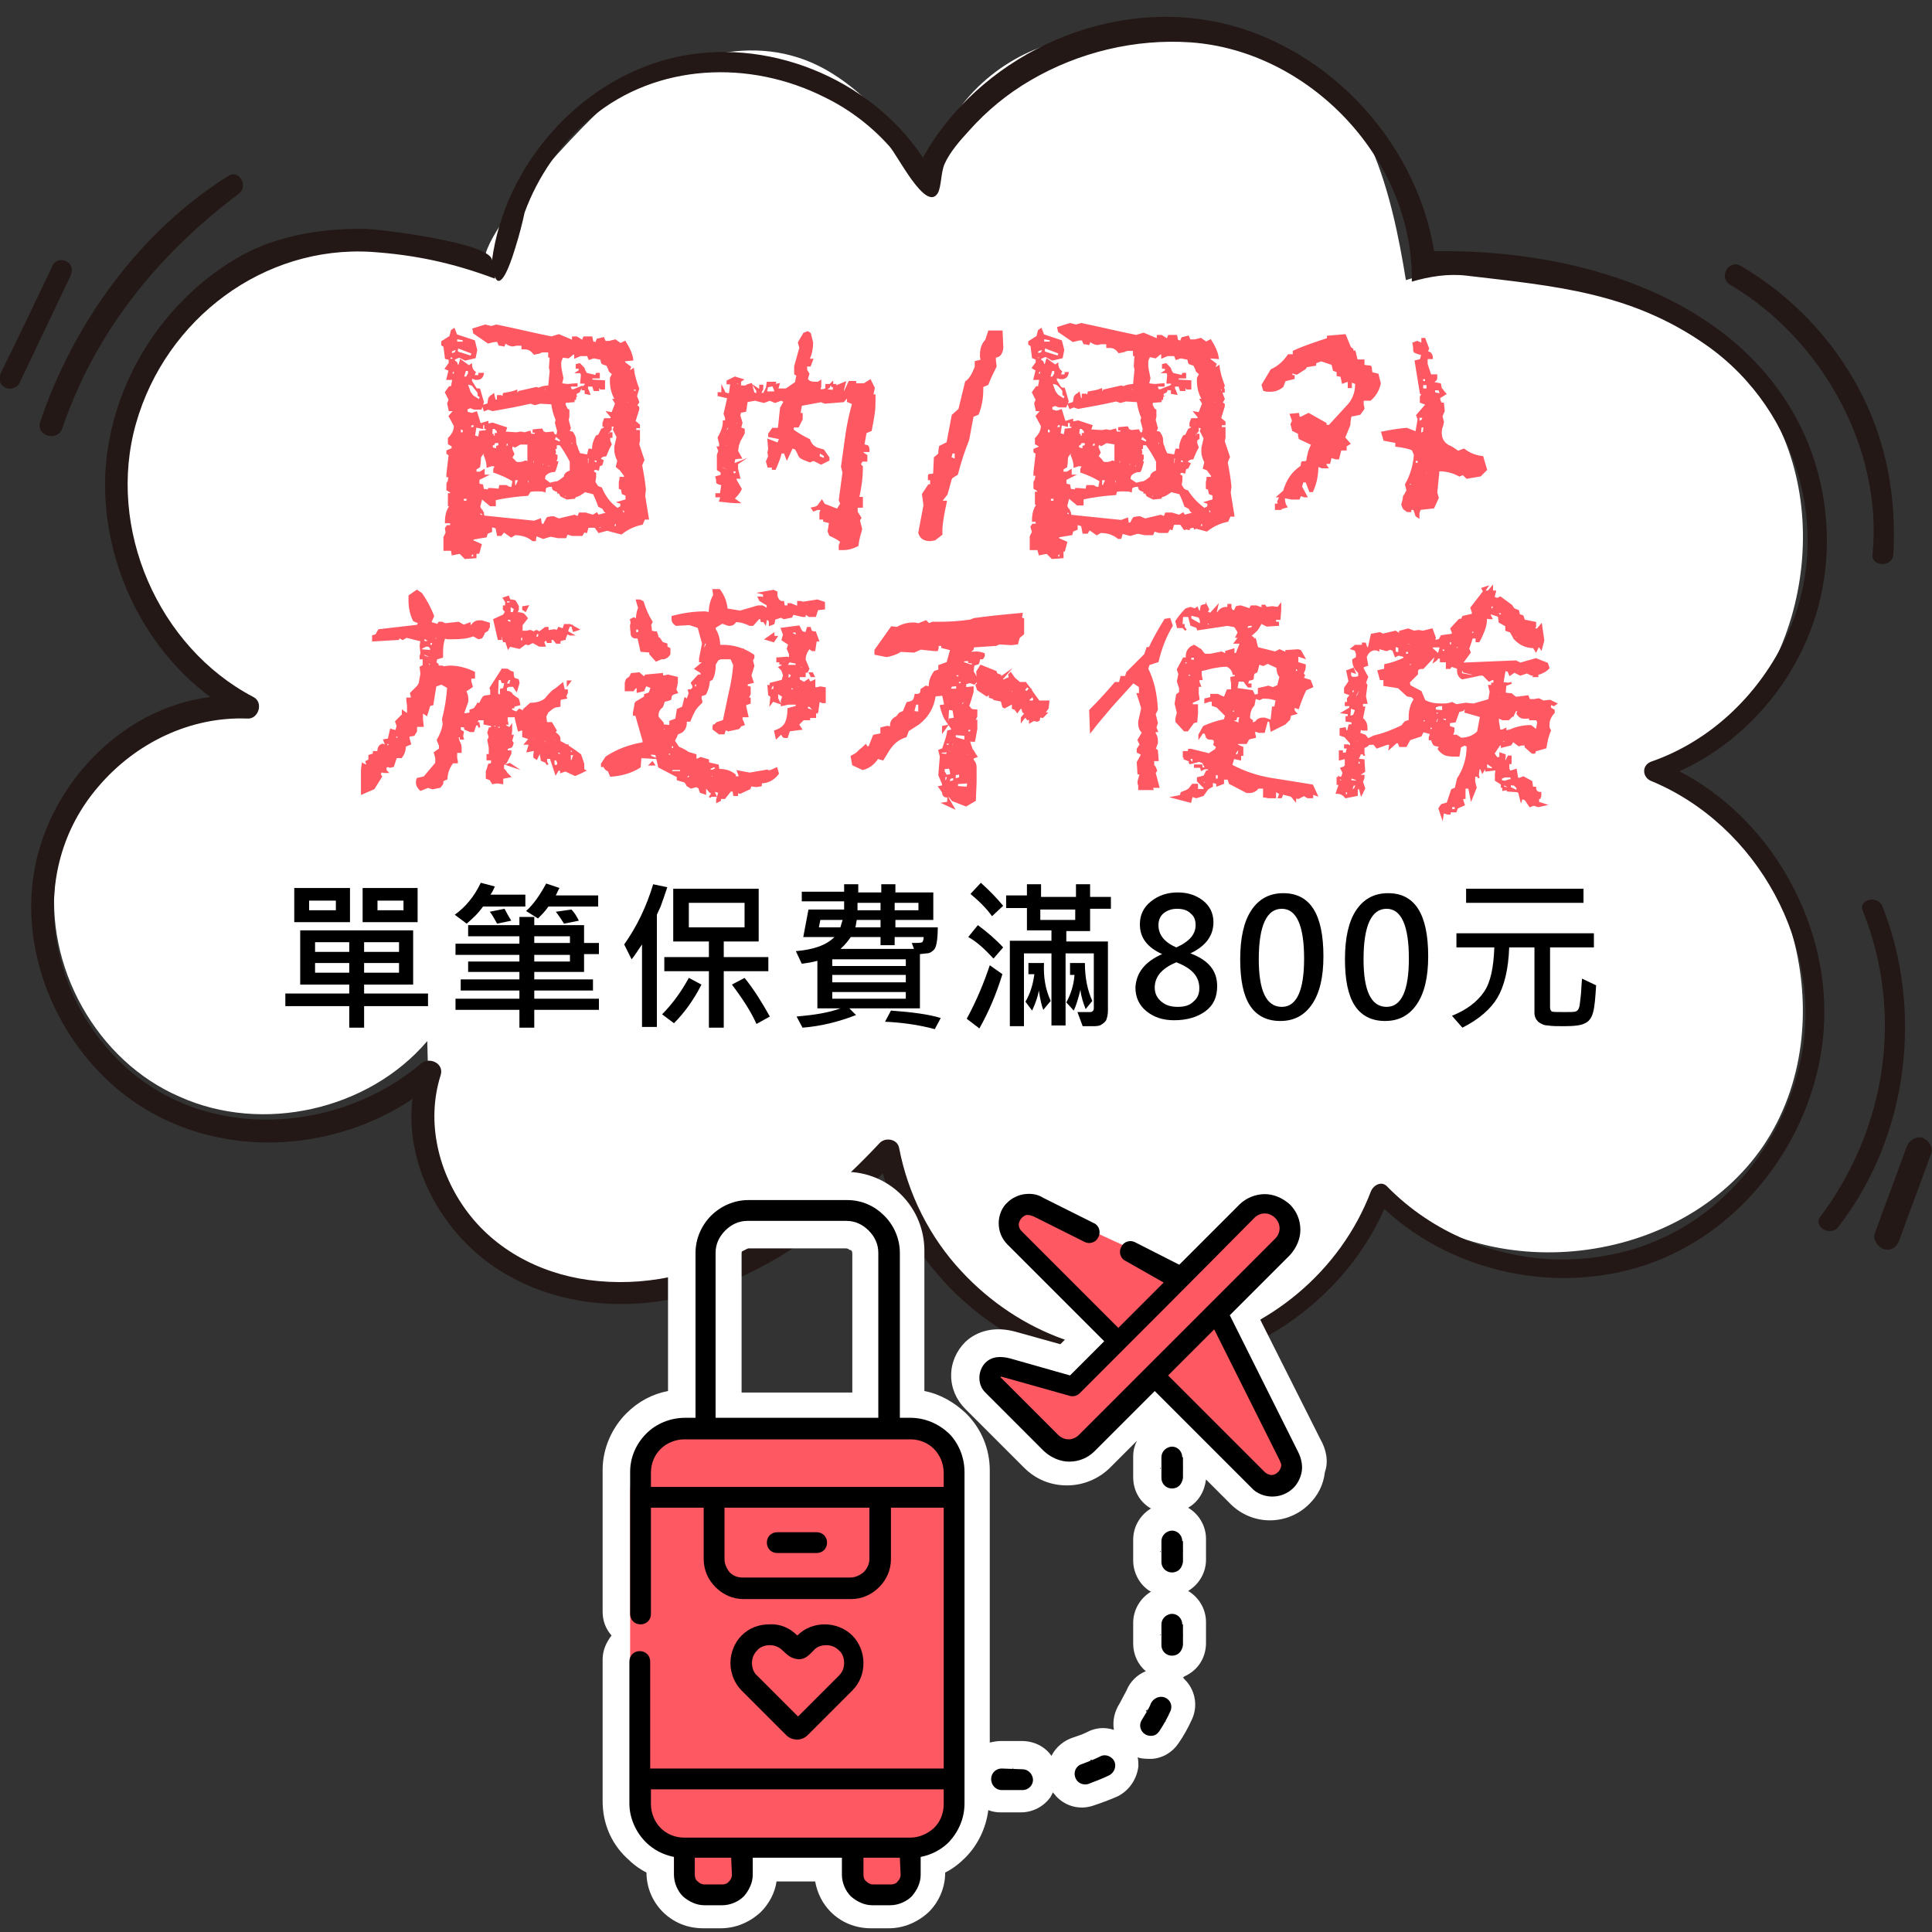 <?xml version="1.0" encoding="utf-8"?>
<!-- Generator: Adobe Illustrator 27.6.1, SVG Export Plug-In . SVG Version: 6.00 Build 0)  -->
<svg version="1.1" id="圖層_1" xmlns="http://www.w3.org/2000/svg" xmlns:xlink="http://www.w3.org/1999/xlink" x="0px" y="0px"
	 viewBox="0 0 260 260" style="enable-background:new 0 0 260 260;" xml:space="preserve">
<rect x="0" y="0" width="260" height="260" fill="#333333" stroke="none"/>
<style type="text/css">
	.st0{fill:#FFFFFF;}
	.st1{fill:#FE5862;stroke:#FE5862;stroke-width:0.25;stroke-miterlimit:10;}
	.st2{enable-background:new    ;}
	.st3{fill:#231815;}
	.st4{fill:none;}
	.st5{fill:#FE5862;}
</style>
<path class="st0" d="M31,93.6c0.1,0,0.3,0,0.4-0.1C17,84.2,12.1,62.9,20.9,48.2s29.9-20.3,44.9-12C61.7,34,80.1,14.9,82.3,13.5
	C90.8,7.9,101.4,4,111,9.3c6.4,3.6,11,9.8,14.5,16.2c-0.2-8,5.7-15.2,13-18.5s15.6-3.4,23.6-2.6c3.9,0.4,7.9,1,11.4,2.8
	c10.6,5.3,13.8,18.8,15.7,30.5c18-5.8,40,1.5,49.3,18c9.2,16.5,2.5,40.6-14.7,48.3c17.7,8.5,24.5,33.9,13.5,50.2
	c-11.1,16.3-37.2,19.3-51.6,5.9c-5,14.2-20.3,23.9-35.3,22.6c-15-1.4-28.2-13.7-30.7-28.6c-1.4,6.5-9.6,11.6-15.6,14.4
	c-6,2.9-9.6,3.8-16.2,4.6c-5.8,0.7-11.9,1.3-17.3-1.1c-11.1-5.1-12.9-19.7-13.1-31.9c-7.9,9.3-22.2,12.5-33.3,7.5
	C13,142.8,5.9,130,7.5,117.9C9.1,105.9,19.1,95.6,31,93.6z"/>
<g>
	<path class="st1" d="M62.6,75.1l-0.7-0.7l-1,0.2L60.8,74h-1v-1.7l0.3-0.6L60,71.1l0.2-0.3h0.5v-0.5H60c0-1,0.2-1.7,0.7-2.3h-0.3
		v-1.5h0.3v-0.3l-0.5-0.3c0-0.4,0-0.6,0-0.7s0-0.2,0.1-0.3c0.1-0.1,0.1-0.4,0.2-0.8h-0.3v-0.3l0.3-2.6L60.2,61v-0.3l0.7-0.3V60
		l-0.5-0.3V59c0.5-0.5,0.8-1,0.8-1.7L60.5,56l0.7-0.8h-0.7l-0.2-0.9l0.2-0.5l-0.5-1l0.5-0.7h0.3L61,51h-0.8l0.3-1.2L60,49.6l0.5-0.7
		v-0.5H61V48h-0.5v0.3L60,48.2l-0.2-1.6l-0.3-0.2V46l1.1-0.7l0.2-0.8l0.3-0.2l0.3,0.8l2.4,0.8l0.3,1.2l-0.2,1l-1.3,0.3L61.8,48
		l-0.7,0.3v0.3c0.2,0.1,0.3,0.2,0.3,0.2s0.1,0.2,0.1,0.4h0.3l0.2-0.7l1.1,0.8l0.3-0.2c0,0.4,0.2,0.8,0.5,1l-0.2,0.5h0.8v-0.3H65
		c-0.1,0.5-0.4,0.7-0.8,0.7H64l-0.6-0.2v0.5l0.5,0.8c-0.1-0.1-0.2-0.2-0.3-0.3l-0.7-0.2v0.3c0.2,0.5,0.3,0.9,0.4,1s0.2,0.3,0.3,0.4
		s0.5,0.3,0.9,0.6l0.2-0.5l-0.3-0.2v-0.3c0-0.2,0-0.4-0.1-0.5h0.2l0.5,1.7L64.7,55h-0.9l-0.5-0.2L62.8,55v0.5l0.7,0.2l0.6-0.2
		l0.5,1.6l1-0.3v0.3h-0.7v0.5L64,57.4l-0.2,1.3l0.7,0.2c0-0.1,0-0.1,0-0.2c0-0.2,0.1-0.4,0.1-0.6l0.9-0.1v-0.4h-0.2v-0.4l1-0.2
		l1.8,0.6l-0.2,0.6l1.6,0.1l0.6-0.1l0.5,0.1l0.7-0.2l0.1,0.4h0.7v-0.4h-0.3v-0.2l1.1-0.1L73,58c0,0.1,0.1,0.2,0.2,0.2
		c0,0,0.1,0,0.2,0.1l1-0.1l0.2,0.4H75l0.1-0.6l-0.3-1.1l0.1-0.4c-0.3-0.7-0.5-1.4-0.6-2.2l-1.6-0.1L72,54.4l-0.6-0.2
		c-1.7,0.4-3.4,0.7-5.1,1L65.7,55l-0.5,0.2L65,54.6l0.7-0.2l0.1-0.6c0-0.2,0.1-0.3,0.3-0.5c0.1,0,0.2-0.1,0.3-0.2l0.2,0.8H67v-0.6
		c0.1,0,0.2,0,0.3,0s0.1,0,0.1,0l0,0l0.3,0.2l0.1-0.5c0.6-0.1,1.2-0.2,1.7-0.4v0.8h0.3l-0.1-0.2c0-0.3,0.1-0.5,0.3-0.5l2.2-0.5
		l0.3,0.1c0.4-0.2,0.9-0.3,1.4-0.3l0.2-2.1L74,49.5l0.1-1.5h-0.2v-0.7c-0.4,0-0.7,0-0.8,0c-0.1,0-0.2,0-0.4,0.1
		c-0.1,0.1-0.4,0.1-0.8,0.2c-0.3-0.4-0.7-0.7-1.2-0.7h-0.4v-0.5c-0.3,0-0.5,0-0.6,0s-0.2,0-0.2,0c-0.1,0-0.3,0.1-0.6,0.1
		c-0.4-0.1-0.7-0.2-0.9-0.5l-0.2,0.5c-0.4-0.1-0.6-0.1-0.6-0.1s-0.1-0.2-0.2-0.5h-0.5l-0.8,0.2l-1.9-1.3l-0.1-0.5l1.6-0.5l0.8,0.2
		l0.7-0.2c2.5,0.5,4.9,1.1,7.4,1.6l1-0.3l1.9,0.8v-0.5h0.5l0.8,0.5l0.2-0.5h1c0.1,0.4,0.1,0.6,0.1,0.6s0.2,0.1,0.5,0.2l0.2-0.5
		l0.8-0.2l0.2,0.5H82l0.8-0.2l0.7,0.5l0.6-0.3c0.5,0.8,0.9,1.6,1,2.4L84,48.5v0.3l0.8,0.6l-0.2,0.5h0.3l0.3-0.2
		c0.1,0.9,0.4,1.8,0.7,2.6l-0.3,1l0.3,0.8l-0.3,0.5l0.3,0.2v0.3l-0.5,1.6l0.6,0.5v0.3h-0.5V58H86v1.3l-0.1,0.5l0.7,2.1l-0.3,0.7
		c0.2,1.1,0.4,2.2,0.5,3.3l-0.1,0.8l0.5,3.1h-0.5l-0.3,0.7c-1,0.2-1.9,0.6-2.8,1.3l-1.9-0.5l-1.1,0.3l-0.5-0.7h-1l-0.2,0.7l-0.3-0.1
		L78.3,72H77l-0.7-0.2l-0.2,0.5h-1l-1-0.2l-1,0.3l-1-0.4L72,72.7h-0.3c-0.6-0.5-1.4-0.8-2.4-0.8l-0.5,0.3l-1-0.7L67.4,72H67l-0.2-1
		l-0.7-0.2v0.7c-0.3,0.1-0.4,0.2-0.5,0.2s-0.1,0.2-0.2,0.5l-1.8,0.3v0.3l1.1,0.5l-0.3,1.1H64V75L62.6,75.1z M60.7,47.7l0.6-0.2
		l0.2-0.5h-0.3l-0.5,0.2V47.7z M61.2,50.4v-0.5h-0.3l-0.2,0.5H61.2z M61.5,71.7v-0.3h-0.3v0.3H61.5z M62.4,46.2v-0.5l-1-0.2v0.6h1
		V46.2z M63.4,48l0.2-0.5l-2.1-0.8v0.7L63.4,48z M62.4,58.3v-0.5l-0.5-0.2v0.7H62.4z M62.8,50.8l0.3-0.5v-0.5h-0.5l-0.3,1H62.8z
		 M62.9,67.5V67h-0.6v0.5H62.9z M62.6,56.4l0.5-0.2l-0.3-0.3L62.6,56.4z M63.4,50.8v-0.3h-0.3v0.3H63.4z M63.8,57.6l0.1-0.5h-0.5
		l-0.2,0.5H63.8z M63.8,75v-0.5h-0.3L63.2,75H63.8z M63.8,61.3l0.5-0.2L63.8,61V61.3z M64.3,52.7L64.3,52.7l-0.4-0.5
		C64.1,52.3,64.2,52.5,64.3,52.7z M67.2,65.9l0.1-0.5c0.4,0,0.6,0,0.7,0s0.2,0,0.3,0.1s0.3,0.1,0.6,0.2l0.2-1
		c-0.8-0.5-1.7-0.9-2.6-1.2c0-0.3,0-0.5,0.1-0.5c0-0.1,0.1-0.2,0.2-0.3l-0.6-0.1l-0.6,0.2c0-0.6-0.2-1.1-0.4-1.6l0.1-0.3l-0.1-0.2
		c-0.4,0.5-0.6,0.8-0.6,0.9c0,0.1,0,0.5-0.1,1.2L64,63.1v0.5c0.4,0,0.6,0,0.6,0s0.2-0.1,0.5-0.3V64h0.3l-1,0.5v0.7l0.5,0.1l0.1,0.6
		l0.8,0.1v-0.2h0.3L67.2,65.9z M64.9,60.1l-0.1-0.2l0.1-0.3l-0.1-0.1v0.1l-0.3,0.3L64.9,60.1z M73.3,70.4c0.2-0.4,0.3-0.6,0.4-0.7
		c0.1,0,0.3-0.1,0.8-0.1l0.7,0.3l2.1-0.5l0.5,0.2l0.2-0.5c0.4,0,0.7,0,0.8,0c0.1,0,0.2,0.1,0.3,0.1c0.1,0,0.3,0.1,0.7,0.2l0.5-0.3
		l0.2,0.3L82,69l-0.1-0.1h-0.2c-0.3,0-0.4-0.2-0.5-0.5l-0.6-0.3c-0.2-0.6-0.4-1.1-0.7-1.7l-1.2-0.3c-0.4,0.3-0.8,0.6-1.3,0.7
		L77.3,67l-1,0.1l-0.8-0.4l-0.2-0.4h-0.2v-0.2c-0.4-0.1-0.7-0.2-0.7-0.5v-0.2c-0.2,0-0.4,0-0.5,0s-0.2,0.1-0.3,0.1
		c-0.1,0-0.2,0-0.2,0.1s-0.1,0.2-0.1,0.5C73,66,72.6,66,72.3,66s-0.7,0-1,0.1L71,66.6c-1.5,0.1-3,0.3-4.4,0.6V68H66l-1.2-1
		c-0.1,0.4-0.2,0.8-0.3,1.2l0.4,0.8h-0.4v0.3l0.5,0.2v-0.3l0.1,0.3l6.8,0.7l0.8-0.3l0.1,0.7h0.5V70.4z M65,69.2L64.9,69H65V69.2z
		 M66.7,58.8v-0.4H67c0-0.2,0-0.4-0.1-0.5s-0.2-0.2-0.3-0.3h-0.4l-0.1,0.9h0.2v0.2L66.7,58.8L66.7,58.8z M66.9,60.5v-0.4l0.3-0.1
		v-0.5h-0.6l-0.2,0.3h-0.2v0.5L66.9,60.5z M68.4,60.1l0.1-0.5h-0.4L68,60.1H68.4z M69.9,62.3c0.3,0,0.6-0.1,0.8-0.2l0.4,0.1v-2.5
		l-1.1,0l-0.7,0.4l-0.4-0.2l-0.1,0.5l0.3,0.7l-0.3,0.5c0.2,0.2,0.4,0.4,0.5,0.5C69.4,62.3,69.6,62.3,69.9,62.3z M69.5,65.4l0.4-0.9
		h-0.7v0.9H69.5z M71.2,65.1l0.1-0.5L71,64.5L70.9,65L71.2,65.1z M71,62.9l0.5-0.1l-0.1-0.2L71,62.7V62.9z M71.9,62.4l0.1-0.5h-0.3
		l-0.1,0.5H71.9z M72.6,63.9v-0.2h-0.2v0.2H72.6z M73.2,62.7v-0.4h-0.3v0.4H73.2z M73.5,52.7v-0.5h-0.3v0.3L73.5,52.7z M74,65.1
		c0.4-0.1,0.7-0.2,0.9-0.2s0.6-0.3,1.1-0.7c0-0.4,0.3-0.6,0.8-0.8v-1.3c-0.4-0.8-0.9-1.6-1.4-2.3h-0.6v0.5h-0.2
		c0,0.2,0.1,0.4,0.1,0.6l-0.1,0.3l0.3,0.1v0.4l-0.2,0.5H75c-0.1,0.4-0.2,0.7-0.3,1l-0.1,0.2c-0.5,0-1,0.2-1.3,0.6l-0.1,0.5L74,65.1z
		 M73.3,60.7l0.3-0.2l-0.4-0.1L73.3,60.7z M74,62.9v-0.4h-0.3v0.4H74z M74.5,60.9l-0.2-0.3v0.3H74.5z M75.4,59.6l0.1-0.4l-0.7-0.6
		l-0.3,0.6L75.4,59.6z M75.1,65.7v-0.2l-0.7-0.2v0.2L75.1,65.7z M75.2,48.8v-0.2H75v0.2H75.2z M79.1,61.3l0.2-0.8h0.2l0.3,0.1v-0.2
		c0-0.6,0.2-1.2,0.5-1.7l0.3-0.1l0.4-0.8c0.1,0,0.2,0,0.2-0.1c0.1,0,0.2-0.1,0.2-0.2l0.1-0.2h-0.3v-0.4l0.2-0.5h0.9v-0.3l-0.5-0.6
		l0.6,0.1l0.5-1.3l-0.3-0.5h0.3c-0.5-0.8-0.7-1.7-0.7-2.5v-0.4l0.3-0.6c-0.3-0.2-0.5-0.4-0.5-0.5s-0.1-0.3-0.3-0.7
		c-0.4-0.1-0.6-0.2-0.6-0.2c-0.1,0-0.1-0.2-0.2-0.6l-1-0.2l-0.6,0.2l-0.2-0.5h-1l-0.7,0.3v-0.5h-0.3l-0.6,0.5L75.6,48v0.2
		c-0.1,0.2-0.2,0.4-0.2,0.7V49c0,0.5,0.1,0.8,0.1,0.9l0.2,1l-0.2,0.8l0.9,0.1l1.2-0.1v0.2h-0.9c0,0.2,0,0.4,0.2,0.6h0.3l1-0.4
		L78,52.5c0,0.1-0.1,0.3-0.3,0.3c0,0-0.1,0.1-0.2,0.1l-0.1,0.8h-0.2V54L76,54.1c0,0.3,0,0.5,0.1,0.6c0,0,0.1,0.2,0.2,0.4l0.2,0.1
		v0.9l-0.1,0.4l0.3,1.1l-0.2,0.5l0.5,0.1c0.2,0.3,0.4,0.6,0.4,1c0,0.5,0.1,0.8,0.2,0.9c0,0.1,0.1,0.4,0.3,0.8c0,0,0,0.1,0.1,0.2
		L79.1,61.3z M76.2,67l0.1-0.5H76l-0.1,0.4L76.2,67z M76.8,66.7l-0.6-0.5v0.4L76.8,66.7z M77,59.2l-0.4-0.8V59L77,59.2z M77.1,59.9
		v-0.5h-0.3v0.5H77.1z M76.9,65.3l0.4-0.1l-0.4-0.3V65.3z M77,53.4l0.4-0.1L77,53.1V53.4z M77.9,66.5c0-0.2,0-0.3-0.1-0.3
		c0,0-0.1,0-0.3-0.1v0.2L77.9,66.5z M78.8,52.9v-0.5h-0.4v-0.2l0.5-0.5l-0.2-0.2h-0.5l0.1-1l-0.1-0.4h-0.5l0.3-0.2v-0.4h-0.4v-0.4
		L78,49c0.4,0.4,0.6,0.6,0.6,0.7c0,0.1,0.1,0.3,0.3,0.6l1.3,0.3l0.1-0.3h0.3v0.5h-1v0.4l1.7,0.1v1c-0.2,0-0.3,0-0.4,0
		s-0.1,0-0.1-0.1c0,0-0.2-0.1-0.3-0.2v0.5H80l-0.2-0.6H79c0,0.4,0,0.5,0.1,0.6c0,0,0.1,0.2,0.2,0.5L78.8,52.9z M78,61.7l0.4-0.1
		L78,61.3V61.7z M79.3,62.5V62l0.1-0.4H79v0.8L79.3,62.5z M79,50.6l0.4-0.1L79,50.4V50.6z M79.6,51.3L79.3,51v0.2L79.6,51.3
		L79.6,51.3z M80,51.7l-0.3-0.3v0.3H80z M83.1,68.5l0.5-0.3v-0.5l-0.3-0.1l1-0.3v-0.7c-0.3-0.1-0.5-0.2-0.5-0.2
		c0-0.1-0.1-0.3-0.1-0.6l-0.3-0.1c0-0.3,0-0.5,0-0.6s0-0.2,0-0.2c0-0.1,0.1-0.3,0.1-0.6h0.6V64l-0.6-0.8L83,62.8l0.2-0.8
		c-0.2-0.4-0.4-0.9-0.4-1.4v-0.5l0.3-1.3l-0.5-1l0.2-0.6l-0.3,0.1l-0.3-0.1v0.6l-0.4,0.4v0.3h0.3v-0.2h0.2v0.5H82c0,0.3,0,0.5,0,0.5
		s0.1,0.2,0.2,0.5c-0.3,0.5-0.5,1-0.7,1.5c-0.4,0-0.7,0.2-0.8,0.5l0.4,0.2L81,62.4c0,0.1-0.1,0.2-0.3,0.2l-0.1,0.1l-0.1,0.5
		c-0.1,0-0.2-0.1-0.3-0.1c-0.2,0-0.4,0.1-0.4,0.4l0.3,0.2v0.5L80,64.9c0.1,0.1,0.2,0.3,0.2,0.3c0.1,0.2,0.2,0.3,0.4,0.4
		c0.1,0,0.2,0.1,0.3,0.1C81.4,66.9,82.1,67.8,83.1,68.5z M80.4,62.4v-0.5l-0.5-0.1v0.4L80.4,62.4z M81,71.2v-0.3l-0.5-0.1v0.3
		L81,71.2z M81,60.2L80.8,60v0.2H81z M82,57.2v-0.3h-0.3v0.3H82z M81.8,71.1l0.5-0.2l-0.5-0.1V71.1z M83,70.9v-0.5h-0.3l-0.2,0.5H83
		z M82.9,56.9l0.1-0.3l-0.2-0.1C82.7,56.7,82.8,56.8,82.9,56.9z M84.1,69.1v-0.5h-0.5v0.2c0.1,0,0.2,0.1,0.2,0.3H84.1z M84.7,54.4
		V54h-0.3v0.3h0.3V54.4z M85.7,52.7v-0.3l-0.5-0.2v0.5H85.7z"/>
	<path class="st1" d="M113.5,73.9H113v-0.5l0.2-0.5c-0.4-0.4-0.9-0.6-1.5-0.9l-0.2-0.5l0.2-1.2l-0.8-0.2v-0.3h-0.5V69l0.2-0.5H110
		l-0.5,0.2l-0.2-0.3c0.5-0.1,0.7-0.2,0.8-0.3c0.1-0.1,0.2-0.3,0.5-0.7l0.3,0.5l1.8,0.7l0.5-0.8l-0.2-0.5l0.5-3.7l-0.2-0.8
		c0.2-1.5,0.4-2.9,0.6-4.3c0.2-1.4,0.5-2.8,0.9-4.2l-0.7-0.3v-0.6H114l-0.5,0.6l-2.5,0.2l-0.5-0.2l-2.7,0.5l-0.2,1.2h0.3v0.7l-0.5,1
		h-0.7v0.5c0.7,0.5,1.4,0.9,2.2,1.3c0.2,0.6,0.6,1,1.2,1.2l0.7,0.2l0.7,1v0.3l-1,0.5l-1-0.5l-0.5,0.2c-0.5-0.2-0.8-0.3-1-0.4
		s-0.3-0.2-0.4-0.3c-0.1-0.2-0.2-0.5-0.5-1l-0.5-0.2l-0.7,1.5l-0.3-0.8h-0.5c-0.2,0.8-0.5,1.5-0.8,2.2H104v-0.3h-0.6l-0.2-0.7
		l0.3-0.7l-0.1-0.5l0.1-0.5l-0.1-1.2l1.3,0.5L105,59l-1.5-0.3v-0.3l0.5-0.7h0.8l0.3-2.8l0.5-0.9l-0.5-0.2l-0.8,0.3l-0.7-0.3
		l-0.8,0.3l-1.2-0.3l-1.1,0.2l-0.2,1.3c-0.4,0.1-0.6,0.1-0.6,0.1c-0.1,0-0.1,0.2-0.2,0.5l0.3,1l-0.2,0.7l0.5,0.2v0.5
		c-0.2,0.4-0.4,0.7-0.5,0.9c-0.1,0.1-0.1,0.3-0.2,0.5s-0.1,0.5-0.2,1l0.5,0.9c-0.4,0-0.7,0.1-0.8,0.1s-0.1,0.3-0.2,0.7H99l0.5-0.2
		l-0.3,0.2v0.7l0.3,1.2H99v0.3l0.7,1.2c-0.2,0.5-0.6,0.9-1,1.3l0.7,0.5c-0.8,0-1.6-0.1-2.5-0.2l0.2-0.6h-0.7v-0.3H97l0.2-1.3
		c-0.3-0.1-0.5-0.1-0.6-0.2c-0.1,0-0.1-0.1-0.1-0.2s0-0.3-0.1-0.6l0.7-0.2v-0.5l-0.5-0.3v-2l0.2-0.5l-0.2-0.5h0.3v-0.5l-0.2-0.8
		c0.4-0.7,0.7-1.4,0.7-2.2h0.3v-0.5l-0.2-0.5l0.5-2.2l-1.3-0.3v-0.3h0.5v-0.7c0.2,0.4,0.3,0.6,0.3,0.7c0,0,0.3,0.1,0.7,0.2l0.2-1.5
		h-0.5v-0.3l1-0.5l1,0.3l-0.3,0.2V52c0.3,0,0.5,0,0.6,0s0.2,0,0.3-0.1c0.1-0.1,0.3-0.1,0.6-0.2l0.3,1.2l0.5,0.2v-0.8l-0.3-0.2
		l0.2,0.3h0.5v-0.5h0.3c0,0.4,0,0.6-0.1,0.6c0,0-0.1,0.2-0.2,0.5h0.5l0.5-1l1.5-0.3l-0.2,0.7h1.2l1.3-0.9l0.2-1l-0.3-0.2v-1l0.7-2.5
		l-0.2-0.7l0.7-1.2l0.5-0.2l0.3,0.2l0.3,1.2c0,0.9-0.2,1.7-0.5,2.3h0.5l-0.3,0.8h-0.5c0,0.4,0,0.6,0,0.6s0.1,0.2,0.3,0.5l-0.2,0.7
		c0.2,0.4,0.6,0.5,1.1,0.5h0.4l0.3-0.2c0,0.3,0,0.4,0,0.5s0,0.1,0,0.2c0,0.1-0.1,0.2-0.1,0.5h0.5c0.3-0.1,0.5-0.2,0.6-0.3
		c0.1,0,0.2-0.1,0.2-0.2s0.2-0.3,0.4-0.5V52h0.5l1.2-0.5l-0.3,1.2h0.3l0.6-1.3h0.8v0.3h1.2l0.8-0.5l0.5,1l-0.2,1h0.3
		c0,1,0,1.8-0.1,2.4c-0.1,0.6-0.2,1.3-0.4,2.3l-0.7,0.3l-0.3,1.7c0.4,0.1,0.5,0.1,0.6,0.2c0,0,0.1,0.2,0.1,0.6h-0.8V61l0.5,0.3V62
		H116v0l-0.3,0.5l0.3,0.3c0,1.5-0.2,2.9-0.5,4.2h0.5v1.2h-0.7v0.7l0.5,0.8l-0.2,0.3l0.3,1.2c-0.2,0.7-0.4,1.4-0.5,2.2
		C114.8,73.7,114.2,73.9,113.5,73.9z M97.5,58.5v-0.3h-0.3v0.3H97.5z M97.8,63.3V63l-0.7-0.3V63L97.8,63.3z M97.5,58.1l0.5-0.2
		l0.2-0.5h-0.3L97.5,58.1z M98,60.1v-0.3h-0.3v0.3H98z M99.1,63.8v-0.5h-0.5v0.5H99.1z M99.5,51.9v-0.3L99,51.4v0.3L99.5,51.9z
		 M99.3,57.1v-0.3H99v0.3H99.3z M104.4,52.8l-0.3-0.8l0.2-0.5h-1l-0.2,1.3H104.4z M106.4,52.8l0.5-0.2l-0.5-0.2V52.8z M111,61.8
		v-0.5l-0.8-0.5v0.7L111,61.8z M112.2,52.6v-0.3l0.2-0.5h-1.2v0.7L112.2,52.6z"/>
	<path class="st1" d="M125.2,72.7c-0.8,0-1.3-0.3-1.5-1l0.7-3.7l-0.2-1.5l0.8-1.2h0.3v-0.8H125c0-0.2,0-0.4,0-0.5s0.1-0.1,0.2-0.1
		s0.3,0,0.5-0.1l0.1-2.2c0.4-0.3,0.6-0.5,0.6-0.6s0-0.4,0.1-0.9l1-0.5l0.7-3.7l0.9-0.8l0.9-3.7c0.5-0.3,0.9-1,1.3-2v-0.7l0.8-0.2
		L132,48v-0.2c0-0.8,0.2-1.5,0.7-2l0.4-1.2h1.7l0.1,2.2c-0.1,0.8-0.4,1.2-1,1.2v0.5l0.1,0.8c-0.4,0.8-0.8,1.6-1.1,2.4l-0.7,0.3v0.5
		c0,1.1-0.2,2.2-0.6,3.2l-0.7,0.3l-0.6,3.2c-0.6,1.5-1.1,3-1.5,4.6l-0.8,0.5l-0.6,2.2l-0.8,1h0.7c-0.4,1.8-0.6,3.1-0.6,3.9v0.5
		l-0.9,0.7L125.2,72.7z M128,64.4l-0.7-0.3l0.5-1.7l0.3-0.2h0.3l-0.1,1.7L128,64.4z M128.6,61.9v-1h-0.5l-0.2,0.7L128.6,61.9z"/>
	<path class="st1" d="M141.6,75.1l-0.7-0.7l-1,0.2l-0.2-0.7h-1v-1.7l0.3-0.6l-0.2-0.7l0.2-0.3h0.5v-0.5H139c0-1,0.2-1.7,0.7-2.3
		h-0.3v-1.5h0.3V66l-0.5-0.3c0-0.4,0-0.6,0-0.7s0-0.2,0.1-0.3c0.1-0.1,0.1-0.4,0.2-0.8h-0.3v-0.3l0.3-2.6l-0.3-0.2v-0.3l0.7-0.3V60
		l-0.5-0.3V59c0.5-0.5,0.8-1,0.8-1.7l-0.7-1.3l0.7-0.8h-0.7l-0.2-0.9l0.2-0.5l-0.5-1l0.5-0.7h0.3L140,51h-0.8l0.3-1.2l-0.5-0.3
		l0.5-0.7v-0.5h0.5V48h-0.5v0.3l-0.5-0.2l-0.2-1.6l-0.3-0.2V46l1.1-0.7l0.2-0.8l0.3-0.2l0.3,0.8l2.4,0.8l0.3,1.2l-0.2,1l-1.3,0.3
		l-0.9-0.5l-0.7,0.3v0.3c0.2,0.1,0.3,0.2,0.3,0.2s0.1,0.2,0.1,0.4h0.3l0.2-0.7l1.1,0.8l0.3-0.2c0,0.4,0.2,0.8,0.5,1l-0.2,0.5h0.8
		v-0.3h0.3c-0.1,0.5-0.4,0.7-0.8,0.7h-0.2l-0.6-0.2v0.5l0.5,0.8c-0.1-0.1-0.2-0.2-0.3-0.3l-0.7-0.2v0.3c0.2,0.5,0.3,0.9,0.4,1
		s0.2,0.3,0.3,0.4s0.5,0.3,0.9,0.6l0.2-0.5l-0.3-0.2v-0.3c0-0.2,0-0.4-0.1-0.5h0.2l0.5,1.7l-0.3,0.7h-0.9l-0.5-0.2l-0.5,0.2v0.5
		l0.7,0.2l0.6-0.2l0.5,1.6l1-0.3v0.3h-0.7v0.5l-0.8-0.2l-0.2,1.3l0.7,0.2c0-0.1,0-0.1,0-0.2c0-0.2,0.1-0.4,0.1-0.6l0.9-0.1v-0.4
		h-0.2v-0.4l1-0.2l1.8,0.6l-0.2,0.6l1.6,0.1l0.6-0.1l0.5,0.1l0.7-0.2l0.1,0.4h0.7v-0.4h-0.3v-0.2l1.1-0.1l0.1,0.2
		c0,0.1,0.1,0.2,0.2,0.2c0,0,0.1,0,0.2,0.1l1-0.1l0.2,0.4h0.4l0.1-0.6l-0.3-1.1l0.1-0.4c-0.3-0.7-0.5-1.4-0.6-2.2l-1.6-0.1l-0.7,0.2
		l-0.6-0.2c-1.7,0.4-3.4,0.7-5.1,1l-0.6-0.2l-0.5,0.2l-0.2-0.5l0.7-0.2l0.1-0.6c0-0.2,0.1-0.3,0.3-0.5c0.1,0,0.2-0.1,0.3-0.2
		l0.2,0.8h0.3v-0.6c0.1,0,0.2,0,0.3,0s0.1,0,0.1,0l0,0l0.3,0.2l0.1-0.5c0.6-0.1,1.2-0.2,1.7-0.4v0.8h0.3l-0.1-0.2
		c0-0.3,0.1-0.5,0.3-0.5l2.2-0.5l0.3,0.1c0.4-0.2,0.9-0.3,1.4-0.3l0.2-2.1l-0.1-0.4l0.1-1.5h-0.2v-0.7c-0.4,0-0.7,0-0.8,0
		s-0.2,0-0.4,0.1c-0.1,0.1-0.4,0.1-0.8,0.2c-0.3-0.4-0.7-0.7-1.2-0.7H149v-0.5c-0.3,0-0.5,0-0.6,0s-0.2,0-0.2,0
		c-0.1,0-0.3,0.1-0.6,0.1c-0.4-0.1-0.7-0.2-0.9-0.5l-0.2,0.5c-0.4-0.1-0.6-0.1-0.6-0.1s-0.1-0.2-0.2-0.5h-0.5l-0.8,0.2l-1.9-1.3
		l-0.1-0.5l1.6-0.5l0.8,0.2l0.7-0.2c2.5,0.5,4.9,1.1,7.4,1.6l1-0.3l1.9,0.8v-0.5h0.5l0.8,0.5l0.2-0.5h1c0.1,0.4,0.1,0.6,0.1,0.6
		s0.2,0.1,0.5,0.2l0.2-0.5l0.8-0.2l0.2,0.5h0.7l0.8-0.2l0.7,0.5l0.6-0.3c0.5,0.8,0.9,1.6,1,2.4l-1.1-0.1v0.3l0.8,0.6l-0.2,0.5h0.3
		l0.3-0.2c0.1,0.9,0.4,1.8,0.7,2.6l-0.3,1l0.3,0.8l-0.3,0.5l0.3,0.2v0.3l-0.5,1.6l0.6,0.5v0.3h-0.5v0.5h0.5v1.3l-0.1,0.5l0.7,2.1
		l-0.3,0.7c0.2,1.1,0.4,2.2,0.5,3.3l-0.1,0.8l0.5,3.1h-0.5l-0.3,0.7c-1,0.2-1.9,0.6-2.8,1.3l-1.9-0.5l-1.1,0.3l-0.5-0.7h-1l-0.2,0.7
		l-0.3-0.1l-0.3,0.5H156l-0.7-0.2l-0.2,0.5h-1l-1-0.2l-1,0.3l-1.1-0.3l-0.2,0.7h-0.3c-0.6-0.5-1.4-0.8-2.4-0.8l-0.5,0.3l-1-0.7
		l-0.3,0.5h-0.5l-0.2-1l-0.7-0.2v0.7c-0.3,0.1-0.4,0.2-0.5,0.2s-0.1,0.2-0.2,0.5l-1.8,0.3v0.3l1.1,0.5l-0.3,1.1H143V75L141.6,75.1z
		 M139.6,47.7l0.6-0.2l0.2-0.5h-0.3l-0.5,0.2V47.7z M140.1,50.4v-0.5h-0.3l-0.2,0.5H140.1z M140.4,71.7v-0.3h-0.3v0.3H140.4z
		 M141.4,46.2v-0.5l-1-0.2v0.6h1V46.2z M142.4,48l0.2-0.5l-2.1-0.8v0.7L142.4,48z M141.4,58.3v-0.5l-0.5-0.2v0.7H141.4z M141.7,50.8
		l0.3-0.5v-0.5h-0.5l-0.3,1H141.7z M141.9,67.5V67h-0.6v0.5H141.9z M141.6,56.4l0.5-0.2l-0.3-0.3L141.6,56.4z M142.4,50.8v-0.3h-0.3
		v0.3H142.4z M142.7,57.6l0.1-0.5h-0.5l-0.2,0.5H142.7z M142.7,75v-0.5h-0.3l-0.2,0.5H142.7z M142.7,61.3l0.5-0.2l-0.5-0.2V61.3z
		 M143.2,52.7L143.2,52.7l-0.4-0.5C143,52.3,143.2,52.5,143.2,52.7z M146.2,65.9l0.1-0.5c0.4,0,0.6,0,0.7,0c0.1,0,0.2,0,0.3,0.1
		s0.3,0.1,0.6,0.2l0.2-1c-0.8-0.5-1.7-0.9-2.6-1.2c0-0.3,0-0.5,0.1-0.5c0-0.1,0.1-0.2,0.2-0.3l-0.6-0.1l-0.6,0.2
		c0-0.6-0.2-1.1-0.4-1.6l0.1-0.3l-0.1-0.2c-0.4,0.5-0.6,0.8-0.6,0.9c0,0.1,0,0.5-0.1,1.2l-0.5,0.3v0.5c0.4,0,0.6,0,0.6,0
		s0.2-0.1,0.5-0.3V64h0.3l-1,0.5v0.7l0.5,0.1l0.1,0.6l0.8,0.1v-0.2h0.3L146.2,65.9z M143.9,60.1l-0.1-0.2l0.1-0.3l-0.1-0.1v0.1
		l-0.3,0.3L143.9,60.1z M152.2,70.4c0.2-0.4,0.3-0.6,0.4-0.7c0.1,0,0.3-0.1,0.8-0.1l0.7,0.3l2.1-0.5l0.5,0.2l0.2-0.5
		c0.4,0,0.7,0,0.8,0s0.2,0.1,0.3,0.1s0.3,0.1,0.7,0.2l0.5-0.3l0.2,0.3l1.5-0.4l-0.1-0.1h-0.2c-0.3,0-0.4-0.2-0.5-0.5l-0.6-0.3
		c-0.2-0.6-0.4-1.1-0.7-1.7l-1.2-0.3c-0.4,0.3-0.8,0.6-1.3,0.7l-0.1,0.2l-1,0.1l-0.8-0.4l-0.2-0.4H154v-0.2
		c-0.4-0.1-0.7-0.2-0.7-0.5v-0.2c-0.2,0-0.4,0-0.5,0s-0.2,0.1-0.3,0.1s-0.2,0-0.2,0.1s-0.1,0.2-0.1,0.5c-0.3-0.1-0.7-0.1-1-0.1
		s-0.7,0-1,0.1l-0.1,0.4c-1.5,0.1-3,0.3-4.4,0.6v0.8H145l-1.2-1c-0.1,0.4-0.2,0.8-0.3,1.2l0.4,0.8h-0.4v0.3l0.5,0.2v-0.3l0.1,0.3
		l6.8,0.7l0.8-0.3l0.1,0.7L152.2,70.4L152.2,70.4z M144,69.2l-0.1-0.2h0.1V69.2z M145.7,58.8v-0.4h0.3c0-0.2,0-0.4-0.1-0.5
		s-0.2-0.2-0.3-0.3h-0.4l-0.1,0.9h0.2v0.2L145.7,58.8L145.7,58.8z M145.8,60.5v-0.4l0.3-0.1v-0.5h-0.6l-0.2,0.3h-0.2v0.5L145.8,60.5
		z M147.4,60.1l0.1-0.5H147l-0.1,0.5H147.4z M148.9,62.3c0.3,0,0.6-0.1,0.8-0.2l0.4,0.1v-2.5l-1.2-0.2l-0.7,0.4l-0.4-0.2l-0.1,0.5
		l0.3,0.7l-0.3,0.5c0.2,0.2,0.4,0.4,0.5,0.5C148.4,62.3,148.6,62.3,148.9,62.3z M148.5,65.4l0.4-0.9h-0.7v0.9H148.5z M150.2,65.1
		l0.1-0.5l-0.3-0.1l-0.1,0.5L150.2,65.1z M149.9,62.9l0.5-0.1l-0.1-0.2l-0.3,0.1L149.9,62.9L149.9,62.9z M150.8,62.4l0.1-0.5h-0.3
		l-0.1,0.5H150.8z M151.6,63.9v-0.2h-0.2v0.2H151.6z M152.2,62.7v-0.4h-0.3v0.4H152.2z M152.5,52.7v-0.5h-0.3v0.3L152.5,52.7z
		 M152.9,65.1c0.4-0.1,0.7-0.2,0.9-0.2s0.6-0.3,1.1-0.7c0-0.4,0.3-0.6,0.8-0.8v-1.3c-0.4-0.8-0.9-1.6-1.4-2.3h-0.6v0.5h-0.2
		c0,0.2,0.1,0.4,0.1,0.6l-0.1,0.3l0.3,0.1v0.4l-0.2,0.5h0.2c-0.1,0.4-0.2,0.7-0.3,1l-0.1,0.2c-0.5,0-1,0.2-1.3,0.6l-0.1,0.5
		L152.9,65.1z M152.2,60.7l0.3-0.2l-0.4-0.1L152.2,60.7z M153,62.9v-0.4h-0.3v0.4H153z M153.5,60.9l-0.2-0.3v0.3H153.5z M154.3,59.6
		l0.1-0.4l-0.7-0.6l-0.3,0.6L154.3,59.6z M154.1,65.7v-0.2l-0.7-0.2v0.2L154.1,65.7z M154.1,48.8v-0.2h-0.2v0.2H154.1z M158.1,61.3
		l0.2-0.8h0.2l0.3,0.1v-0.2c0-0.6,0.2-1.2,0.5-1.7l0.3-0.1l0.4-0.8c0.1,0,0.2,0,0.2-0.1c0.1,0,0.2-0.1,0.2-0.2l0.1-0.2h-0.3v-0.4
		l0.2-0.5h0.9v-0.3l-0.5-0.6l0.6,0.1l0.5-1.3l-0.3-0.5h0.3c-0.5-0.8-0.7-1.7-0.7-2.5v-0.4l0.3-0.6c-0.3-0.2-0.5-0.4-0.5-0.5
		s-0.1-0.3-0.3-0.7c-0.4-0.1-0.6-0.2-0.6-0.2c-0.1,0-0.1-0.2-0.2-0.6l-1-0.2l-0.6,0.2l-0.2-0.5h-1l-0.7,0.3v-0.5h-0.3l-0.6,0.5
		l-0.9-0.2v0.2c-0.1,0.2-0.2,0.4-0.2,0.7V49c0,0.5,0.1,0.8,0.1,0.9l0.2,1l-0.2,0.8l0.9,0.1l1.2-0.1v0.2h-0.9c0,0.2,0,0.4,0.2,0.6
		h0.3l1-0.4l-0.2,0.4c0,0.1-0.1,0.3-0.3,0.3c0,0-0.1,0.1-0.2,0.1l-0.1,0.8h-0.2V54l-1.2,0.1c0,0.3,0,0.5,0.1,0.6
		c0,0,0.1,0.2,0.2,0.4l0.2,0.1v0.9l-0.1,0.4l0.3,1.1l-0.2,0.5l0.5,0.1c0.2,0.3,0.4,0.6,0.4,1c0,0.5,0.1,0.8,0.2,0.9
		c0,0.1,0.1,0.4,0.3,0.8c0,0,0,0.1,0.1,0.2L158.1,61.3z M155.2,67l0.1-0.5H155l-0.1,0.4L155.2,67z M155.8,66.7l-0.6-0.5v0.4
		L155.8,66.7z M156,59.2l-0.4-0.8V59L156,59.2z M156.1,59.9v-0.5h-0.3v0.5H156.1z M155.8,65.3l0.4-0.1l-0.4-0.3V65.3z M155.9,53.4
		l0.4-0.1l-0.4-0.1V53.4z M156.8,66.5c0-0.2,0-0.3-0.1-0.3c0,0-0.1,0-0.3-0.1v0.2L156.8,66.5z M157.7,52.9v-0.5h-0.4v-0.2l0.5-0.5
		l-0.2-0.2h-0.5l0.1-1l-0.1-0.4h-0.5l0.3-0.2v-0.4h-0.4v-0.4l0.4-0.1c0.4,0.4,0.6,0.6,0.6,0.7c0,0.1,0.1,0.3,0.3,0.6l1.3,0.3
		l0.1-0.3h0.3v0.5h-1v0.4l1.7,0.1v1c-0.2,0-0.3,0-0.4,0s-0.1,0-0.1-0.1c0,0-0.2-0.1-0.3-0.2v0.5h-0.5l-0.2-0.6H158
		c0,0.4,0,0.5,0.1,0.6c0,0,0.1,0.2,0.2,0.5L157.7,52.9z M156.9,61.7l0.4-0.1l-0.4-0.2V61.7z M158.2,62.5V62l0.1-0.4h-0.4v0.8
		L158.2,62.5z M157.9,50.6l0.4-0.1l-0.4-0.1V50.6z M158.5,51.3l-0.2-0.2v0.2H158.5z M158.9,51.7l-0.3-0.3v0.3H158.9z M162.1,68.5
		l0.5-0.3v-0.5l-0.3-0.1l1-0.3v-0.7c-0.3-0.1-0.5-0.2-0.5-0.2c0-0.1-0.1-0.3-0.1-0.6l-0.3-0.1c0-0.3,0-0.5,0-0.6s0-0.2,0-0.2
		c0-0.1,0.1-0.3,0.1-0.6h0.6V64l-0.6-0.8L162,63l0.2-0.8c-0.2-0.4-0.4-0.9-0.4-1.4v-0.5l0.3-1.3l-0.5-1l0.2-0.6l-0.3,0.1l-0.3-0.1
		V58l-0.4,0.4v0.3h0.3v-0.2h0.2V59l-0.3,0.2c0,0.3,0,0.5,0,0.5s0.1,0.2,0.2,0.5c-0.3,0.5-0.5,1-0.7,1.5c-0.4,0-0.7,0.2-0.8,0.5
		l0.4,0.2l-0.2,0.4c0,0.1-0.1,0.2-0.3,0.2l-0.1,0.1l-0.1,0.5c-0.1,0-0.2-0.1-0.3-0.1c-0.2,0-0.4,0.1-0.4,0.4l0.3,0.2v0.5l-0.1,0.7
		c0.1,0.1,0.2,0.3,0.2,0.3c0.1,0.2,0.2,0.3,0.4,0.4c0.1,0,0.2,0.1,0.3,0.1C160.3,66.9,161.1,67.8,162.1,68.5z M159.3,62.4v-0.5
		l-0.5-0.1v0.4L159.3,62.4z M160,71.2v-0.3l-0.5-0.1v0.3L160,71.2z M159.9,60.2l-0.2-0.2v0.2H159.9z M161,57.2v-0.3h-0.3v0.3H161z
		 M160.8,71.1l0.5-0.2l-0.5-0.1V71.1z M161.9,70.9v-0.5h-0.3l-0.2,0.5H161.9z M161.8,56.9l0.1-0.3l-0.2-0.1
		C161.7,56.7,161.7,56.8,161.8,56.9z M163,69.1v-0.5h-0.5v0.2c0.1,0,0.2,0.1,0.2,0.3H163z M163.7,54.4V54h-0.3v0.3h0.3V54.4z
		 M164.7,52.7v-0.3l-0.5-0.2v0.5H164.7z"/>
	<path class="st1" d="M172.3,68.5l-0.3-1c0.1-0.2,0.2-0.4,0.3-0.7H172l0.8-0.7c0.4-1.4,1.1-2.5,2.3-3.3c0.1-0.2,0.1-0.4,0.1-0.5
		s0.1-0.1,0.2-0.1c0.1,0,0.3,0,0.5-0.1c0.1-0.8,0.3-1.6,0.7-2.3l-1.7-0.8c-0.1-0.3-0.1-0.5-0.1-0.6s-0.1-0.2-0.2-0.2
		c-0.1,0-0.3-0.2-0.6-0.3l-0.2-0.8l0.2-0.5l-0.3-0.8l1-0.1l0.1,0.5h0.3l1-0.5l2.3,1.3v0.3h0.5l2.3-2.5c0.9-0.9,1.3-1.9,1.3-3.2
		l-0.7-0.3v0.8h-0.3v-0.8h-0.3l-0.5,0.2l-0.2-0.9l-0.5-0.1V50l-0.5-0.2l-0.2-0.8l-1.5-0.5l-0.8,0.3v0.3l-1.2,0.2l-0.2,0.3l-1.1,0.7
		l-0.7-0.2v0.5h0.3v0.3l-1.2,0.3l-0.3,0.8c-0.5,0.4-1,0.6-1.7,0.6c-0.3,0-0.5,0-0.8-0.1l-0.2-0.7l1.2-2c0.9-0.4,1.7-1.1,2.3-2h0.7
		v-0.5c1.5-0.7,3.1-1.2,4.6-1.7v-0.3l2.3-0.2l0.7,1.7L182,47v0.3h0.3l0.3,1.2h0.9v0.7c0.4,0.1,0.7,0.1,0.8,0.1s0.2,0.1,0.2,0.2
		c0,0.1,0,0.4,0.1,0.7l0.8,0.2l0.3,1.2c-0.2,0.9-0.6,1.6-1.3,2.2h-1c0,0.3,0,0.4,0,0.5s0,0.1,0,0.2c0,0.1,0.1,0.2,0.1,0.5l-0.5,0.7
		c-0.5,0.1-0.8,0.2-1,0.2s-0.2,0.1-0.3,0.3c0,0.2-0.1,0.5-0.1,1l-0.7,1.7l0.7,0.8l-0.5,0.3v0.5h-0.7l-0.3,1.2h-0.3l-0.7-0.2
		l-0.2,0.8h-0.5v0.3l0.2,0.3c-0.4,0-0.7,0-0.7,0s-0.2-0.1-0.6-0.2c0,1.2-0.2,2.3-0.7,3.4h-0.3l-0.5-1.3h-0.5l-0.2,0.7l0.7,1.3h-0.3
		l-0.5-0.2l-0.2,0.5h-1l-1-0.2v0.2c0,0.4,0.1,0.8,0.3,1.1l-0.7,0.2v-0.5h-0.7v0.6H172.3z M190.9,69.6l-0.3-0.2l-0.3-0.9h-0.5v0.3
		c-0.3,0-0.5,0-0.5-0.1c0,0-0.2-0.1-0.4-0.3l-0.2-0.5c0.1-0.4,0.2-0.7,0.2-0.8c0-0.1,0-0.3,0.1-0.4s0.2-0.3,0.4-0.7l-0.2-0.8
		c0.7-1.2,1.1-2.6,1.2-4l-0.3-0.7c-0.7-0.3-1.4-0.4-2.2-0.5v-0.5l-1.6-0.3l-0.3-1c1-0.2,2.1-0.4,3.3-0.5l1.3,0.5l0.3-1.8l-0.2-0.5
		l1.3-1.5l-0.8-0.3v-0.7l0.3-0.5h-0.3l-0.7-4.3c0.4-0.1,0.6-0.1,0.7-0.2c0,0,0.1-0.3,0.2-0.7c-0.4-0.1-0.7-0.2-0.9-0.3
		c-0.1,0-0.2-0.1-0.2-0.3s0-0.5-0.1-0.9l0.5-0.2l0.7,0.3v-0.7h0.3l0.5,1.3l-0.2,0.5c0.5,0,0.7,0.3,0.7,0.8H192V49l0.5,1.5h0.8
		c0,0.4,0,0.6-0.1,0.6c0,0-0.2,0.2-0.4,0.4l1,0.2c0.1,0.4,0.1,0.7,0.2,0.7s0.2,0.3,0.5,0.6l-0.8,0.5v0.3l0.2,0.5h0.3l0.1,1L194,56
		l0.2,0.8c-0.1,0.3-0.1,0.6-0.2,0.7c0,0.1-0.1,0.3-0.1,0.7c0,0.8,0.3,1.4,1,1.8c0.5,0.2,0.9,0.5,1.3,0.8l0.8-0.3
		c0.8,0.6,1.6,0.9,2.5,1l0.5,1.7l-0.8,0.8l-1.8,0.3l-0.5-0.5l-0.5,0.2c-0.9-0.5-1.8-0.7-2.8-0.7l-0.3,3l0.2,0.7l-0.6,1.3l-1.8,0.2
		l-0.2,0.5L190.9,69.6z M189.6,65.4l0.7-0.2l-0.7-0.3V65.4z M190.9,62.4v-0.5h-0.5v0.5H190.9z M190.9,56.8l0.5-0.2l0.2-0.5h-0.7
		V56.8z M191.1,58.4l0.5-0.2l0.1-0.8h-0.5L191.1,58.4z M191.9,51.4v-0.5h-0.5v0.5H191.9z M192.1,52.4v-0.7h-0.7v0.7H192.1z
		 M192.1,54.3l-0.5-0.5v0.3L192.1,54.3z M192.3,56.9l-0.5-0.5v0.3L192.3,56.9z M192.1,63.8v-0.3h-0.3v0.3H192.1z M193.9,53.1
		l-0.2-0.7H193v0.5L193.9,53.1z"/>
	<path class="st1" d="M48.7,106.8v-3.2l0.1-0.8l0.6,0.3v-0.3l-0.1-0.3l0.4-0.2v-0.6l0.6-0.2v-0.3h0.6c0-0.6,0.2-0.9,0.6-1l0.4,0.2
		v-0.3l-0.2-0.5l0.6-0.1l0.3-1.3l0.7,0.2l0.2-0.7l-0.2-0.6l0.9-0.9v-0.5l0.7,0.5c0-0.5,0-0.8,0-0.9s0-0.3,0-0.4s-0.1-0.4-0.1-0.9
		h0.6v-0.3l-0.1-0.4c0.5-0.5,0.8-0.8,0.9-0.9c0.1-0.1,0.2-0.3,0.3-0.5c0-0.2,0.1-0.6,0.2-1.2l-0.1-0.9l0.4-0.2v-1h-0.4v-0.3l0.1-0.4
		l-0.1-1l0.1-0.7l-2-0.5L54.2,86l-0.6-0.3V86l-3.4,0.2v-0.6c0.4-0.1,0.5-0.2,0.5-0.2c0-0.1,0.1-0.3,0.3-0.6l5.2-0.6l0.2-0.4
		l-0.7-0.3c-0.4-0.8-0.6-1.7-0.6-2.7v-0.6l1-0.7l0.6,0.4c0.7,1,1.2,2,1.6,3l-0.4,0.9l1,0.3l0.2-0.3h0.4l0.4,0.2l1.8-0.2l0.7,0.4
		l0.8-0.3v0.3h0.3c0.2-0.4,0.6-0.6,1-0.6h0.3l1,0.3c0,0.3,0,0.5,0,0.5s-0.1,0.1-0.2,0.4c-0.3,0.2-0.5,0.3-0.5,0.4s-0.1,0.3-0.3,0.6
		l-0.4,0.1l-0.7-0.4c-0.7,0.3-1.6,0.4-2.6,0.4c-0.3,0-0.6,0-0.9,0l-0.4-0.1c-0.2,0.6-0.3,1.2-0.3,1.9v0.7c-0.4,0.1-0.6,0.2-0.7,0.2
		s-0.1,0.2-0.2,0.6l0.3,0.2v0.3h0.6v0.1c0.4,0,0.7-0.1,1-0.1c1.2,0,2.3,0.3,3.3,0.8v0.7h-0.5v0.5l0.2,0.7L62.6,93
		c0.2,0.3,0.3,0.7,0.3,1.1v0.3l-0.6,1.7h0.4l0.6-0.1v-0.4c0.2-0.1,0.4-0.1,0.5-0.2c0.1,0,0.1-0.1,0.2-0.2c0-0.1,0.2-0.2,0.3-0.5h0.3
		c0.2-0.5,0.4-0.8,0.5-0.9s0.4-0.1,1-0.2c0-0.2,0-0.4,0-0.4c0-0.1,0-0.1,0-0.2s0-0.2-0.1-0.4l1.6-2.5c0.5,0,0.8,0,0.8,0.1
		c0,0,0.2,0.2,0.6,0.3c0,0.4,0.1,0.7,0.1,0.7c0,0.1,0.2,0.2,0.6,0.3l0.1,0.4l-0.3,1l-0.4-0.6h-0.6l-0.4,0.2v0.6
		c0.4,0,0.7,0.1,0.8,0.4c0.4,0.3,0.6,0.5,0.7,0.5s0.2,0.3,0.3,0.8l-1.1,0.3v0.5l0.7,0.3l0.4-0.4l0.6,0.3v-0.3l0.9-0.8
		c0.8,0,1.5-0.2,2-0.6c0.4-0.5,0.7-0.8,0.8-0.9c0.1-0.1,0.3-0.3,0.5-0.4s0.5-0.4,1-0.8l0.2,0.9h0.4v0.3L76,93.9h0.3
		c-0.5,0.1-0.8,0.1-0.9,0.2s-0.1,0.3-0.1,0.9c-0.5,0.1-0.8,0.1-0.8,0.2c-0.1,0-0.3,0.2-0.8,0.6l-0.3,0.6l0.1,0.9h0.7l0.6,1l-0.2,0.3
		c0.4,0.2,0.5,0.4,0.6,0.5s0.1,0.3,0.1,0.7c1,0.5,1.9,1.1,2.8,1.8l0.4,1.2v0.8l0.2,0.1c-0.4,0.2-0.8,0.4-1.3,0.6l-1.3-0.6l-0.6,0.2
		v-0.3h-0.4l-0.3,0.5l-0.7-2.1h-0.6v0.6l0.2,0.3c-0.1-0.2-0.2-0.4-0.3-0.4s-0.2-0.1-0.5-0.2l-0.2-1.2l-0.5,1l-0.3-0.2v-0.4l0.1-0.6
		l-1,0.2l0.3-1h-0.6l0.6-0.7l-0.9-0.3v-0.9h-0.3l-0.3,0.1l-0.4-1.6v-0.3h-1.2c0,0.2,0,0.4,0,0.4s0,0.1,0,0.2s0.1,0.2,0.1,0.4H68v0.3
		l0.6,0.3l0.2-0.3v0.7L68.7,99H69l-0.2,0.7L69,100c-0.1,0.4-0.2,0.5-0.2,0.5c-0.1,0-0.3,0.1-0.6,0.2v0.4h0.5v0.3l-0.6,1.2l-0.4,0.3
		c0,0.5,0,0.7,0.1,0.7s0.2,0.2,0.4,0.5l0.4,0.4l-1,0.2v0.7l-0.7-0.1l-0.6,0.1c-0.2-0.3-0.3-0.5-0.3-0.5s-0.2-0.1-0.5-0.2
		c0-0.4,0-0.6,0-0.8c0-0.1,0-0.2,0.1-0.3c0-0.1,0.1-0.3,0.2-0.7l0.4-0.1v-0.6h-0.6v-0.6h0.3v-1l-0.2-1l0.2-0.4l-0.2-0.6l0.2-0.6h0.3
		v-0.4l-1-0.2v-0.6h-0.9l-0.2,0.5h0.3l0.1,0.6l-0.1-0.4H64l-0.3,0.9h-0.4l-0.7-0.3v-0.3l-0.7-0.1v0.6l0.4,0.2l-0.1,0.6l0.1,0.3H62
		v-0.3h-0.4c0,0.3,0.1,0.6,0.2,0.8c0.1,0.2,0.2,0.4,0.2,0.8v0.5h-0.6c0,0.3,0,0.5,0,0.6s0,0.2,0,0.2c0,0.1,0.1,0.3,0.1,0.6h-0.6
		c-0.3,0.4-0.5,0.8-0.6,1.1c-0.1,0.3-0.2,0.7-0.2,1.1c-0.3,0.1-0.4,0.2-0.5,0.2c0,0.1-0.1,0.2-0.1,0.5l-0.3,0.4l-1,0.2l-0.6-0.2
		l-1,0.4c-0.3-0.3-0.5-0.6-0.5-1c0-0.1,0-0.3,0.1-0.5l0.9-0.2l1.6-1.9V102l-0.2-0.7l0.7-0.5c0-0.3,0-0.5,0-0.5c0-0.1,0-0.2-0.1-0.2
		c0-0.1-0.1-0.2-0.2-0.5c0.4-0.7,0.7-1.4,0.8-2.2l-0.1-0.6c0.4-1.5,0.6-2.9,0.7-4.3L59.4,92l-0.8,0.3l-0.4,2.5l-0.4,0.1l-0.4,1.3
		l-0.6-0.4v1l0.1,0.9H56v0.7c-0.2,0.3-0.3,0.5-0.3,0.5c-0.1,0-0.3,0.1-0.7,0.1v0.4l0.2,0.7l-0.7,0.3c0,0.6-0.2,1.1-0.5,1.5h-0.7
		l-0.4,1.2l-0.4,0.1l-0.3-0.1l-0.3,0.1v0.5l0.2,0.2h-0.4l-0.4-0.1l-0.2,0.4l0.2,0.3l-1,1.6L48.7,106.8z M52.4,100.4V100H52v0.4H52.4
		z M53.6,99.4V99h-0.4v0.4H53.6z M58,87.6v-0.4l-0.3-0.3h-0.4l-0.6,0.3v0.3L58,87.6z M57.6,86.4v-0.3L57,85.8v0.6H57.6z M57.8,88.6
		v-0.3L57,87.9v0.4L57.8,88.6z M57.9,89.6l0.1-0.4h-0.4v0.4H57.9z M58.2,86.9l0.1-0.5h-0.4l-0.2,0.5H58.2z M58.8,85.6l-0.6-0.3v0.3
		H58.8z M58.8,86.1v-0.4h-0.3v0.4H58.8z M59.4,105.2l-0.2-0.3l-0.6-0.3v0.3L59.4,105.2z M66.8,97.9v-0.3l-0.4-0.1v0.4H66.8z
		 M69.9,87.2l-1.3-0.3l-0.2,0.3l-0.3-0.9h-0.3l-0.2-0.7h-0.3l0.1,0.4h-0.3l-0.6-2.6l1.3-0.6l0.3-0.5L67.8,82v-0.4h0.3
		c0-0.4,0-0.5,0-0.6c0,0-0.1-0.2-0.3-0.5l0.6-0.2c0.1,0.3,0.2,0.5,0.3,0.5c0.1,0,0.3,0,0.6,0.1l0.4,0.7V82l-0.2,0.5
		c0.5,0,0.8,0.1,0.8,0.1c0.1,0,0.3,0.2,0.6,0.6l-0.7,0.9V85c0.2,0,0.4,0,0.5,0s0.1,0,0.2,0s0.2-0.1,0.5-0.1l0.4,0.2l0.4-0.2l0.4,0.2
		l0.8-0.6h0.3v0.4H74l0.6-0.1l0.4,0.1l0.2-0.4l0.6,0.2l0.2-0.6h0.7l1.1,0.6l-0.6,0.2L77,84.2h-0.4L76.3,85l0.7,0.4h-0.3l-0.4-0.2
		C76.1,85.7,76,85.9,76,86c-0.1,0-0.3,0.1-0.7,0.2v0.3h-0.4L74.5,86h-0.4v0.4h-0.4L73.5,86l-0.4,0.4l0.2,0.5h-0.7l-0.9-0.5l-0.6,0.3
		l-0.4-0.1L69.9,87.2z M67.4,93.7v-0.9l0.4-0.1l0.2-0.8c-0.2-0.1-0.4-0.1-0.4-0.1s-0.1-0.2-0.1-0.4H67l-0.1,2L67.4,93.7z M67.4,98.1
		v-0.4h-0.5V98L67.4,98.1z M67.1,104.4l0.4-0.2l0.1-0.4L67.1,104.4z M68.7,92.1v-0.3l0.2-0.4h-0.5L68,92.1
		C68,92.1,68.7,92.1,68.7,92.1z M67.9,98.7l0.3-0.2l-0.3-0.2V98.7z M68.7,81.2v-0.4h-0.6v0.4H68.7z M68.8,83.9v-0.6h-0.6v0.3
		L68.8,83.9z M68.9,86.4L68.5,86l-0.2,0.4H68.9z M69.2,103.2l-0.9-0.3l0.3-0.1L69.2,103.2L69.2,103.2z M69.1,82.5l0.2-0.6l-0.7-0.4
		v1H69.1z M69.1,95.2v-0.3l-0.4-0.1v0.4H69.1z M70.4,86.3v-0.6H70v0.6H70.4z M70.7,82.2L70.4,82v-0.3l0.6-0.1L70.7,82.2z M72.3,99.5
		l-0.7-0.4v0.4H72.3z M72.5,85.8l0.1-0.6h-0.4L72,85.8H72.5z M72.8,97.4l0.6-0.1L72.8,97V97.4z M73.1,98.7l0.2-0.7l-0.5,0.7H73.1z
		 M73.7,100.1v-0.3l-0.6-0.3v0.3L73.7,100.1z M74.9,99.8v-0.3l-0.4-0.2v0.3L74.9,99.8z M75.1,103v-0.4l-0.2-0.4h-0.4
		c0,0.3,0,0.4,0,0.5c0,0,0,0.2,0.1,0.4L75.1,103L75.1,103z M75.5,101.6v-0.3l-0.4-0.2l-0.2,0.4L75.5,101.6L75.5,101.6z M76.4,100.6
		v-0.3h-0.3v0.3H76.4z M76.4,92.1v-0.4h0.3L76.4,92.1z M77.1,101.3V101l-0.4-0.2v0.5H77.1z M77,102.4l0.3-0.9h-0.6v0.9H77z"/>
	<path class="st1" d="M96.5,107.9v-0.3l0.3-1l-0.7-0.2v0.3l0.2,0.4h-0.6l-0.2,0.2l0.4-0.6l-0.3-0.1l-0.7-0.8v1
		c-0.3-0.1-0.5-0.2-0.6-0.2c0,0-0.1-0.2-0.2-0.6l-0.4-0.2L93,106c-0.3-0.2-0.5-0.3-0.5-0.3c0-0.1-0.1-0.2-0.3-0.5l-1-0.3v-0.4
		l-2.5-1.3l-0.4-1.7l-0.8-0.1v0.4L88,102l-1.8-0.1l-0.1,1.3c-1.1,0.7-2.4,1.1-3.9,1.2l-0.3-0.7c-0.3-0.1-0.5-0.3-0.6-0.6H81v-0.3
		l0.6-0.9c1.5-1,3.2-1.6,5-1.9v-0.3l-1-3.5h-0.3v-0.3c0.1-0.6,0.2-0.9,0.2-1.1s0.1-0.3,0.3-0.4s0.5-0.3,1-0.6v-0.3l0.6-0.2l0.3-0.8
		l-0.8-0.3c-0.2,0.4-0.3,0.7-0.3,0.7c-0.1,0-0.3,0.1-0.8,0.2v-0.6h-0.3l-0.3,0.4h-1v-1c0.1-0.3,0.1-0.4,0.2-0.5c0,0,0.2-0.1,0.4-0.3
		l0.2-0.4l1-0.1l0.7,0.6l0.2-0.3l2.2-0.2V91h0.4l0.4-0.1l1.2,0.3v0.7l-0.2,0.9l0.2,0.4c-0.4,0.1-0.6,0.2-0.7,0.3
		c-0.1,0-0.1,0.2-0.2,0.6c-0.3,0.1-0.6,0.2-0.7,0.2s-0.2,0.1-0.2,0.2s-0.1,0.3-0.2,0.6c-0.4,0.3-0.6,0.7-0.6,1.1v0.3l0.7,0.8v0.3
		l1,0.1v-0.6l0.8-0.3l0.2-1.3l0.7-0.3l0.3-1.2l0.3,0.2l0.3-0.9l-0.1-0.4H93l0.3-0.3v-0.3l-0.2-0.4l0.9-1h0.4v-0.4L93.6,90l1.2-1
		h-0.6v-0.4l0.4-2L94,84.4L92.8,84L91,84.1c-0.3-0.2-0.5-0.4-0.5-0.8V83c1.5-0.4,2.9-0.6,4.4-0.6l0.6,0.1c0-0.9,0.2-1.7,0.6-2.4
		L96,79.4h0.8c0.6,0.8,0.9,1.6,1,2.6l1.8,0.3l2.4-0.7h0.6l0.7,0.4v-0.6c-0.3-0.2-0.7-0.4-1-0.6l-0.2-0.4h0.4l0.3,0.2v-0.7l-0.4-0.1
		l1.7-0.3l0.4,0.2V80c0,0.4,0.2,0.8,0.6,1h0.3l0.1,0.6h0.6v-0.3h0.3l1,0.4V81h0.3l0.4,0.1l1.9-0.3l0.9,0.3v0.8L110,82l-0.3,0.9h-0.8
		l-0.6-0.4v0.4H108l-1.3-0.3l-0.2,0.4l-1,0.2l-0.4-0.2l-0.9,0.3c0,0.3-0.1,0.5-0.1,0.6c0,0-0.2,0.1-0.5,0.2v-0.3
		c0-0.3-0.2-0.5-0.5-0.5l-0.1,0.6l-0.2-0.3h-0.3l-0.1-0.4h-0.3l-0.8,0.9h-0.4c-0.6-0.3-1.2-0.5-1.9-0.5c-0.2,0.3-0.4,0.5-0.8,0.5H98
		l-0.8-0.3l-1,0.6v0.3c0.4,0.6,0.6,1.4,0.6,2.2h0.4c1.5,0,2.9,0.4,4.2,1.3v0.3l-0.2,0.4l0.2,0.7l-0.4,1.3l0.3,0.9l-0.8,0.2v0.4
		l0.4,0.1v0.9l-0.3,0.6h0.3v0.6l-0.6,0.2v0.3l0.3,1.3h-0.8c0,0.4,0,0.6,0.1,0.6c0,0,0.1,0.2,0.2,0.5c-0.2,0.1-0.4,0.1-0.4,0.1
		s-0.1,0.2-0.3,0.4L98,98.3l-0.4-0.2l-0.2,0.6h-0.6L96,98.1c0-0.3,0-0.5,0.1-0.5s0.2-0.1,0.4-0.3l0.9-0.3l0.8-3.8
		c0.3-1.2,0.5-2.5,0.6-3.7l-0.4-0.9H97c-0.3,0.1-0.5,0.2-0.5,0.3c0,0-0.1,0.2-0.3,0.5c0,0.8-0.1,1.4-0.4,2l-0.4,0.2
		c0,0.6-0.2,1.3-0.5,1.8l-0.6,0.2c0,0.3,0,0.4,0,0.5c0,0,0.1,0.1,0.1,0.4c-0.4,0.4-0.7,0.7-0.8,0.9c-0.1,0.1-0.2,0.3-0.3,0.5
		c-0.1,0.2-0.3,0.6-0.5,1.1l-0.5,0v0.3c0,0.5-0.2,0.9-0.6,1.2c-0.3,0.1-0.4,0.2-0.5,0.2c0,0-0.1,0.1-0.2,0.4l-0.3,0.6l0.6,0.9
		c0.5,0.2,0.9,0.4,1.3,0.7l1,0.3v0.6h0.3l0.4-0.2l1,0.3v0.4l1.3,0.3l0.1,0.6c0.9,0,1.6,0.2,2.2,0.7v0.3h0.6v-0.3l-0.2-0.5l1.6,0.3
		l2.3-0.4l0.4,0.1l0.9-0.4l0.2,0.7c-0.6,0.8-1.4,1.2-2.3,1.2v0.4l-0.6,0.1l-0.8-0.1l-0.1,0.4l-1.3,0.6l-0.4-0.1v0.4h-0.4l-0.1-0.6
		h-0.4l-0.8,1h-0.6v0.3L96.5,107.9z M88.3,88.9L87.5,88v-0.3l-1.2-0.1l-0.4-1.8h-0.3c-0.3,0-0.5-0.1-0.6-0.4l-0.1-1.2l0.1-0.4
		l-0.1-0.4l0.4-0.2l0.4,0.2c0-0.6,0.1-1.1,0.3-1.6l-0.3-1h0.4l0.4,0.2c0.3,1,0.7,1.9,1.2,2.7l-0.2,0.4c0.1,0.4,0.1,0.6,0.1,0.7
		s0,0.2,0.1,0.2s0.3,0.1,0.6,0.1c0.1,0.3,0.2,0.5,0.2,0.6s0.1,0.2,0.2,0.2c0.1,0.1,0.2,0.3,0.4,0.6l0.6,0.2v0.4l0.4,0.2V88
		c-0.2,0.4-0.6,0.6-0.9,0.6H89L88.3,88.9z M86.2,92.2L86,91.9l-0.6-0.3v0.3L86.2,92.2z M86,85.2v-0.6h-0.5v0.6H86z M88,102.9h-0.5
		l0.3-0.3L88,102.9z M89.7,102.7l-0.7-0.3v0.3H89.7z M89.6,98.3V98h-0.4v0.3H89.6z M90.3,101.7v-0.4h-0.4v0.4H90.3z M90.7,100.8
		v-0.5h-0.4v0.5H90.7z M91.6,103.9l0.1-0.4h-1.3l-0.1,0.4H91.6z M91.5,96.5v-0.3h-0.3v0.3H91.5z M92.8,104.7l0.1-0.4h-0.4l-0.2,0.4
		H92.8z M93.9,105.5l-0.7-0.3v0.3H93.9z M93.8,92.5V92h-0.4v0.5H93.8z M94.9,87.2l0.3-0.7h-0.4l-0.2,0.7H94.9z M94.8,86.2l0.4-0.2
		l-0.3-0.3L94.8,86.2z M95.9,103.7l0.6-0.3l-0.4-0.3l-0.6,0.3v0.3H95.9z M95.9,104.7l0.2-0.4h-0.4v0.4H95.9z M98.5,96.4L98,95.9v0.3
		L98.5,96.4z M99,97.7l0.5-0.1l-0.3-0.3L99,97.7z M100,87.7v-0.3h-0.3v0.3H100z M104.1,86.3l-1-0.3l1-0.7v0.4h0.4L104.1,86.3z
		 M104.5,99.3l-0.2-0.9c0.6-0.2,1.1-0.5,1.4-1c0.3-0.6,0.4-1.3,0.4-2l1.1-0.3v-0.4h-1.1l-0.9,0.2v-0.6l0.2-0.6l-0.8-0.5V94l0.3,0.6
		l-0.9-0.3l-0.3,0.4l0.1-1l-0.3-0.2l-0.1-1.2h0.3V92l1.6-0.4l0.2-0.7c-0.1-0.4-0.2-0.6-0.2-0.6c0-0.1-0.1-0.2-0.4-0.5l0.4-0.2v-0.3
		H105V89h-0.4v-0.4l1.3-0.1l0.4,0.1V88l-0.3-0.7l0.2-0.6l-0.9-0.6l0.2-0.7l-0.3-0.8l2.3-0.3c0.2,0.4,0.3,0.6,0.4,0.7
		c0,0.1,0.2,0.1,0.6,0.2l0.2-0.7h0.3c0.1,0.3,0.1,0.4,0.2,0.5c0.1,0,0.2,0.1,0.5,0.1l0.4,1.1h-0.3l-0.2,1.3h-0.3l-0.4-0.3
		c-0.4,0.5-0.6,1-0.6,1.6l0.5,1.2l-0.2,0.4h-0.3V91h-0.8v0.5l0.7,0.4l0.6-0.4l0.1,0.3h0.3l0.4-0.2v1h0.4l0.4-0.1l0.6,0.1v1.9h-0.3
		l-0.5-0.2l-0.2,1.5h-0.3v0.7h-0.8v0.3h-0.8l-0.7,0.7l0.4,0.6l-1.6,0.2l-0.3,0.9c-0.3,0-0.4,0-0.5-0.1c0-0.1-0.1-0.2-0.3-0.4
		L104.5,99.3z M103.6,92.9l0.6-0.1v-0.6h-0.3L103.6,92.9z M105.7,89.2v-0.3h-0.3v0.3H105.7z M106.1,86.2l-0.3-0.3v0.3H106.1z
		 M107.2,89.6v-0.4l-1-0.2l-0.4,0.6H107.2z M106,91.4l0.4-0.2l0.2-0.4l-0.6-0.3V91.4z M106.7,90.4l-0.3-0.3v0.3H106.7z M106.8,92.9
		v-0.4h-0.4v0.4H106.8z M107.2,85.6V85h-0.6v0.3L107.2,85.6z M107.1,86.3l-0.3-0.3v0.3H107.1z M107.2,92.6l0.4-0.1l-0.4-0.5V92.6z
		 M108,90v-0.4h-0.3V90H108z M108.8,81.5v-0.3h-0.3v0.3H108.8z M109.7,95.8L109,95h-0.4v0.4L109.7,95.8z M109,93.5l-0.3-0.3v0.3H109
		z M109.5,91h-0.3l-0.2-0.4h0.3L109.5,91z"/>
	<path class="st1" d="M130,108.4l-1.8-0.7l-0.5-0.6l-0.3,0.1c-0.3,0-0.5-0.2-0.5-0.6l-0.5-0.7l0.5-0.1v-0.3l-0.5-1.2l0.2-2.5
		l-0.2-0.8l0.5-0.2c0.3-0.9,0.6-1.7,0.7-2.4l0.5-0.1V98c-0.4-0.5-0.6-0.9-0.9-1.3c-0.2-0.4-0.4-0.9-0.6-1.7l0.6-0.1l-0.3-1.4
		l-1.1,0.1c-0.2,1.5-0.9,2.8-2.2,3.8l-1.4,0.9l-0.3,0.8c-1,0.3-1.7,0.9-2.3,1.8l-0.8,1.3l-0.7-0.2c-0.5,0.8-1.2,1.3-2,1.5l-1.3-0.6
		l-0.2-1.1c0.4-0.2,0.7-0.4,0.8-0.5c0.1-0.1,0.2-0.2,0.3-0.3c0.1-0.1,0.4-0.3,0.8-0.7l0.2,0.3l0.3-0.1l0.6-1.5l1-0.2V98l0.8-0.2
		l0.5,0.1v-0.3c0-0.5,0.3-0.9,0.8-1.1c0.2-0.3,0.4-0.5,0.4-0.5s0.2-0.1,0.5-0.2l0.5-1.2c0.5-0.1,0.7-0.2,0.8-0.3
		c0.1-0.1,0.2-0.3,0.3-0.8h0.2c0.4,0,0.6-0.2,0.6-0.7l0.6-0.4l0.5,0.1v-0.1c0-0.7,0.2-1.3,0.7-2l0.6-0.2v-0.6l1.1-0.4l0.5-1.8
		l-1.2-0.3v-0.3c-0.2,0-0.4,0-0.5,0s-0.1,0.1-0.1,0.2s0,0.3-0.1,0.5h-0.3l-1.9-0.2l-0.9,0.4l-1.8-0.1c-0.6,0.4-1.3,0.6-1.9,0.7
		l-1.5-0.3v-0.5l2.2-3.1l0.7,0.1c0.7-0.4,1.4-0.6,2.2-0.6h0.2l0.5,0.1l1-0.4L125,84l0.5-0.2h1c1.4,0,2.7-0.1,4.1-0.3l0.5-0.2
		c2.1-0.3,4.3-0.5,6.4-0.7l-0.1,0.6l0.3,0.1v2c-0.4,0.3-0.6,0.5-0.6,0.5c0,0.1-0.1,0.3-0.2,0.8l-0.8,0.1l-1.6-0.1l-0.5,0.2l-3,0.2
		c-0.1,0.2-0.1,0.4-0.1,0.4s-0.1,0.1-0.3,0.2v0.3c0.2-0.1,0.5-0.1,0.8-0.1c0.4,0,0.7,0.1,1,0.2v0.3c-0.1,0.2-0.2,0.3-0.2,0.3
		s-0.2,0-0.4,0c-0.1,0.4-0.1,0.6-0.2,0.7c-0.1,0-0.3,0.1-0.6,0.2l-0.1,0.9c0.3,0.4,0.5,0.8,0.5,1.3l-0.3,0.3l-0.6-0.2l-0.6,0.2v0.6
		l1-0.1v0.6c-0.2,0.7-0.4,1.4-0.6,1.9c0.2,0.3,0.4,0.5,0.4,0.5s0.3,0.1,0.7,0.1v0.8c-0.1,0.2-0.2,0.4-0.3,0.7l0.3-0.1v1.1l-0.3,1.6
		h-0.3l-0.4-0.1c0.1,0.5,0.2,0.8,0.3,1c0,0.2,0.1,0.3,0.2,0.4s0.2,0.4,0.5,0.8l-0.5,0.2v0.3c0.3,0.3,0.4,0.6,0.4,1v0.3v1.7l-0.1,2.4
		L130,108.4z M123.7,95.9v-1.2h-0.5l-0.3,1.1L123.7,95.9z M127.4,101.6l0.2-0.5l-1,0.1v0.3L127.4,101.6z M126.9,98.4v-0.6l0.5-0.1
		L126.9,98.4z M127.3,104.4l0.7-0.1c0-0.4-0.1-0.7-0.2-1l-0.8,0.1v0.2c0,0.2,0,0.3,0.1,0.4C127.1,104,127.2,104.1,127.3,104.4z
		 M128.3,108.7l-1.3-0.6l0.6-0.1v-0.5L128.3,108.7z M127.1,105.1h0.3l0.2-0.7l-0.5,0.1V105.1z M127.3,100.4l0.5-0.1V100l-0.5-0.1
		V100.4z M127.3,103h0.3v-0.3l-0.3,0.1V103z M127.4,94.6h0.3v-0.3h-0.3V94.6z M127.5,97.1h0.3v-0.3l0.7-0.1l-0.2-1.2l-0.7-0.1
		L127.5,97.1z M127.6,101.3l0.3-0.1v-0.3h-0.3V101.3z M127.7,105.3l0.7-0.2v-0.5c-0.4,0-0.5,0.1-0.5,0.1
		C127.8,104.7,127.7,104.9,127.7,105.3z M128.8,92.8v-0.6l-0.8,0.1l-0.2,0.5H128.8z M128,100.4l0.3-0.1V100H128V100.4z M128.5,104.9
		l0.7-0.2v-0.6l-0.7,0.1C128.5,104.4,128.5,104.6,128.5,104.9z M129.9,99.7v-0.8l-1.4-0.1v0.5L129.9,99.7z M129.1,91.2v-0.5
		l-0.5,0.1v0.3L129.1,91.2z M128.8,93.2l0.3-0.2l-0.3-0.2V93.2z M130.2,106l0.1-0.7l-1.5,0.1v0.5L130.2,106z M129.4,92.1v-0.5
		l-0.5,0.1V92L129.4,92.1z M129.2,95l0.5-0.2l0.1-0.5l-0.3,0.1L129.2,95z M130.8,89.6l0.2-0.4l-0.6-0.1v-0.3l-0.8,0.1v0.3
		L130.8,89.6z M129.8,101l0.6-0.2l-0.6-0.1V101z M130,101.7h0.3v-0.3H130V101.7z M130.2,98.6l0.5-0.1v-0.4h-0.5V98.6z M131.6,92.8
		l-0.2-0.6l0.2-0.2l-0.1-1.6l0.5-0.8l2,0.8l0.1,0.3l0.5,0.2l-0.2,0.3l0.1,0.1l1-0.7l-0.7,0.8l0.2,0.2l0.9-0.4l-0.1-0.4l0.2-0.2
		l0.5,0.7l0.7,0.6h0.8l1.8,2.5h1.3l-0.1,0.9l-0.5,0.7h0.3l-0.5,0.5l-0.4-0.1l-0.1,0.5l-0.2,0.1l-0.5-0.1l-0.5,0.3v-0.6l-0.3,0.2
		l-0.3-0.4l-0.2,0.2l-0.3,0.4v-0.4L138,96l-0.3-0.2l-0.2-0.7l-0.3,0.3l-0.3,0.4l-0.3-0.4l-0.3-0.1v-0.7l-1.1,0.6l-0.2-0.1l-0.2-0.8
		l-1-0.2V94l-0.6-0.2v-0.5l-0.4,0.3L131.6,92.8z M136.1,93.3l0.3-0.2l-0.1-0.3L136,93L136.1,93.3z M137.3,95l0.1-0.4l-0.2,0.2
		L137.3,95z M137.2,92.6l0.3,0.1v-0.4L137.2,92.6z M138.1,93.2l0.5-0.5l-0.3-0.4l-0.5,0.5L138.1,93.2z M138.5,94.4h0.5l0.2-0.2
		l-0.1-0.3l-0.2-0.6v0.4l-0.2,0.2l-0.3,0.2L138.5,94.4z"/>
	<path class="st1" d="M155.1,106.2h-1.8c0-0.3,0-0.5,0-0.5s-0.1-0.2-0.1-0.5l0.3-1.1h-0.3l-0.1-1.5l0.6-1.1l-0.6-0.3v-0.4l0.4-0.6
		l-0.3-0.6l0.6-1c-0.3-0.3-0.5-0.7-0.5-1.2v-0.3l0.4-1.8c-0.2-0.7-0.4-1.3-0.6-1.9h0.3v-1l-0.9-0.6c-1,1.1-1.9,2.1-2.9,3.2
		c-0.9,1.1-1.9,2.2-2.8,3.4l-0.1-2.8c1.2-1.2,2.3-2.4,3.4-3.7h0.6l0.2-0.8h0.6l0.2-0.6l2.4-2.4l0.3-0.9h0.3c0.6-1.3,1.3-2.5,2.1-3.8
		l0.6-0.1l0.3,0.9c-0.9,1.5-1.5,3.1-1.9,4.8l-1.2,0.4l-0.2,0.6c0.8,1.6,1.2,3.4,1.3,5.5l-0.3,0.6l0.3,1.2l-0.2,0.6l0.2,0.5h-0.3v0.3
		c0.2,0.3,0.3,0.6,0.3,1v0.3l-0.3,0.8l0.3,0.2l0.1,1.3h-0.6c0,0.4,0,0.6,0,0.6c0,0.1,0.1,0.2,0.1,0.2c0.1,0.1,0.2,0.3,0.3,0.6
		l-0.2,0.3l0.5,1.9H155L155.1,106.2L155.1,106.2z M160.2,107.9l-2.3-0.6l1-0.2l0.1-0.4c0.5-0.2,0.8-0.3,0.9-0.4
		c0.1,0,0.3-0.3,0.6-0.7h0.6v0.7h1V106l-0.9-0.9v-0.4c0.5-0.1,0.7-0.2,0.8-0.2s0.2-0.3,0.4-0.7h0.3v-0.3l-0.4-0.2l-0.6,0.3l-0.1-0.4
		h-0.8V103h0.9v0.4h0.6l-0.4-0.8l-0.5-0.2l-1.2,0.3v-0.3l-0.8-0.3v-0.3h-0.1v-0.6h0.7v-0.3h0.3l2.4,0.6l0.9-0.6l0.2-0.4l-0.4-0.3
		l0.1-0.3l-0.1-0.4c-0.4-0.1-0.6-0.1-0.7-0.1c-0.1,0-0.2-0.1-0.3-0.2c0-0.1-0.1-0.3-0.2-0.6h-0.4l-0.4,0.6v-0.3l0.6-1.1
		c0.9-0.4,1.8-0.7,2.8-0.9l0.2-0.6l-1.2-1.2l-0.6-0.2v-0.6h-0.4l-0.6,0.2v-0.4l0.8-0.2v-0.4c0.4,0,0.7,0,0.8,0s0.2,0.1,0.3,0.1
		c0.1,0.1,0.4,0.2,0.7,0.3l0.4-1h0.6c0-0.4,0-0.6,0-0.7s0-0.2,0-0.3c0-0.1-0.1-0.3-0.1-0.7l0.6-0.1v-0.4H166
		c-0.1-0.5-0.4-0.9-0.9-1.1c-0.6,0-1.2,0.1-1.8,0.2c-0.5,0.1-1.1,0.3-1.7,0.4v0.6l0.1,0.6h-0.4v0.4l0.2,0.5h-0.3c0,0.4,0,0.6,0,0.8
		c0,0.1,0,0.2,0,0.3c0,0.1,0.1,0.4,0.1,0.7l-0.9,0.4v0.4h0.7V96l-0.1,1.1l-0.4,0.1l-0.8,1.1h-0.4l-1.1-1.2v-0.4l0.2-0.8l-0.3-1.2
		l0.2-1.2l0.4-0.3v-0.6l-0.3-0.9l0.2-1l-0.2-0.6l0.8-1.5h0.4v-0.3c0-0.5,0.2-0.9,0.6-1.2l0.4-0.2c0.5,0.3,0.7,0.5,0.8,0.5
		s0.2,0.3,0.6,0.7h0.8l1.5-0.3l0.6,0.3v-0.4l1-0.3V88h0.4l0.6-1.5h-0.8l0.6-0.8h-0.4l0.3-0.6c-0.3-0.5-0.5-0.8-0.5-0.8
		s-0.4-0.1-1-0.2c-1.4,0.2-2.7,0.4-4,0.6l-0.1-0.3l-0.8-0.3l-0.3-1.2h-0.9l-0.1,1.2h0.3v0.4l0.3,0.3l-0.3-0.4h-0.8l-0.2-0.8
		c0.4-0.6,0.8-1.1,1.3-1.6l0.6-0.2l0.6,0.2l0.3-0.2l0.2,0.5h0.3c0-0.4,0.1-0.7,0.1-0.7c0-0.1,0.2-0.1,0.6-0.2l0.3,0.6l-0.2,0.4
		l0.5,0.2l0.9-1l-0.2,0.9h0.3c0.2-0.4,0.6-0.7,1.1-0.7h0.3v-0.4h0.3v0.3c0,0.3,0.2,0.5,0.5,0.6c0.2-0.4,0.3-0.5,0.3-0.6
		c0,0,0.2-0.1,0.6-0.1l1.2,0.4l0.2-0.4c0.3,0,0.5,0,0.6,0s0.2,0,0.3,0.1c0.1,0,0.3,0.1,0.6,0.2v-0.4h0.3l0.2,0.3l0.8-0.1l0.8,0.1
		l0.3-0.4V82l-0.1,1.3h-0.6v0.5h0.4v0.3l-1.5,0.1l-0.8-0.4c-0.3,0.6-0.5,0.9-0.6,1s-0.4,0.4-0.9,0.8l0.4,0.2V86h0.3l0.3,1.2l2.4,0.6
		l0.6-0.3l0.9,0.4v-0.3l1.6-0.1l0.3,0.1l0.5,0.9l-0.9-0.3v1l1,0.3v0.2c0,0.3-0.1,0.6-0.3,0.9l0.2,0.3l-0.2,0.4l1,0.3l0.3,0.8
		l-0.9,0.4c-0.4,0.8-0.7,1.6-1,2.5l-0.6-0.2c0,0.3,0,0.5,0,0.5s0.1,0.2,0.3,0.4c-0.4,0.1-0.7,0.2-0.7,0.2c-0.1,0-0.1,0.2-0.2,0.6
		l-0.6,0.6l-1.8,0.9l-0.2-1.3h-0.4l-0.4,1.5c-0.5,0-0.7,0-0.7,0s-0.2-0.1-0.6-0.2c0,0.3,0,0.4,0,0.5c0,0,0.1,0.2,0.1,0.4
		c-0.4,0.1-0.7,0.1-0.8,0.2c-0.1,0-0.2,0.2-0.4,0.6h-1.2v0.3l0.7,0.3v1h-0.3v0.6L166,102l-0.3,1c1.7,0.9,3.5,1.5,5.3,1.8
		c1.9,0.3,3.8,0.6,5.6,0.9l0.6,1.3l-0.6-0.2v0.5c-0.4,0-0.5,0-0.6,0c0,0-0.2-0.1-0.5-0.3l-0.8,0.4l-0.4-0.1v0.4l-0.5-0.6l-1.2-0.3
		l-0.2,0.5h-0.3l0.2-0.5l-0.7-0.4v0.9c-0.3,0-0.5,0-0.6,0s-0.2,0-0.3,0s-0.3-0.1-0.6-0.1V106h-0.8c-0.3,0.4-0.7,0.6-1.2,0.6h-0.3
		l-2.3-1.2l-0.2-0.6h-0.7v0.6l-0.8,0.3v-0.3l-0.7-0.2v0.6c-0.4,0.2-0.7,0.4-0.7,0.5c-0.1,0.1-0.2,0.3-0.5,0.7l-0.9,0.3l-0.6-0.2
		L160.2,107.9z M159.8,89.4V89h-0.4v0.4H159.8z M160.2,91.1l0.2-0.4h-0.6V91L160.2,91.1z M160.6,102.6V102h-0.5v0.6H160.6z
		 M161.6,84.1v-0.6l-0.2-0.5l-1.2-0.3v0.6L161.6,84.1z M160.8,88.9v-0.5h-0.6v0.5H160.8z M162.2,82.3v-0.6l-0.2,0.6H162.2z
		 M162.5,105.6l-0.6-0.8v0.6L162.5,105.6z M162.8,84.2v-0.4h-0.4v0.3L162.8,84.2z M164,104.9v-0.7h-0.5v0.7H164z M165.3,95.6
		l-0.3-0.3v0.3H165.3z M166.2,95.9v-0.4h-0.3l-0.2,0.4H166.2z M166.8,97.4c0-0.3,0-0.5,0-0.5s0.1-0.2,0.1-0.5h-0.5l-0.1,0.4H166v0.3
		L166.8,97.4z M166.6,101.7l0.2-0.8h-0.3l-0.4,0.6L166.6,101.7z M169.4,93.5v-0.8l1.3-0.3l0.6,0.2l0.7-0.3l0.3-1.2
		c-0.3-0.4-0.4-0.8-0.4-1.3l-1.3-0.6l-0.6,0.3l-0.6-0.2l-0.3,1.1l-0.4,0.2c-0.1,0.4-0.1,0.6-0.1,0.7s-0.2,0.1-0.6,0.2l-0.2,0.6h0.5
		v0.3H168l-0.6-0.8h-0.8l-0.2,1.1l2.1,0.3l0.3,0.6L169.4,93.5L169.4,93.5z M167.7,84.7l0.8-0.2l0.2-0.4h-0.5l-0.4,0.1v0.5H167.7z
		 M168.3,86.5l-0.3-0.3v0.3H168.3z M168.4,97.4l0.6-0.2c0.2-0.3,0.5-0.5,0.9-0.5h0.3l0.9,0.3l0.2-1.8h0.3l0.2-1
		c-0.5-0.2-1-0.3-1.5-0.3h-0.4l-0.4,0.2l-0.6-0.2l-0.2,1c-0.4,0.4-0.6,1-0.6,1.8l0.4,0.3L168.4,97.4L168.4,97.4z M174.2,90.5
		l0.6-0.2l-0.4-0.6L174.2,90.5z"/>
	<path class="st1" d="M194.1,110l-0.4-1.2c0.2-0.3,0.3-0.5,0.4-0.5s0.3-0.1,0.7-0.2l0.6-1.8l0.5-0.2l0.3-1.3
		c0.8-1.2,1.3-2.7,1.3-4.4l-0.4-0.2l-0.6,0.3l-0.2,1.2c-0.6,0-1.2,0-1.6-0.1s-0.8-0.4-1.1-0.8l0.2-0.4c-0.5-0.1-0.7-0.1-0.8-0.2
		s-0.2-0.3-0.3-0.7h-0.3v-0.3l0.2-0.5l-1.1-0.3l-0.3,0.6l-1.5,0.5l-0.5,0.9h-0.8l-0.2-0.5h-0.3l-0.9,0.8l0.1-0.6h-0.4l-1.4,0.5
		l-0.4-0.5c-0.5,0-0.7,0-0.8,0.1c0,0.1-0.2,0.2-0.6,0.4v0.8l0.1,0.3l-0.1-0.3H183c0,0.3-0.2,0.6-0.4,0.8l0.9,0.1l0.1,1.5l-0.9,0.6
		h0.8v0.3l-0.2,0.5l0.3,0.9l-0.4,0.8l-0.2-0.8h-0.4v0.9l-1.5,0.3c-0.3-0.4-0.7-0.6-1.2-0.6l0.4-1.2H180v-0.8c0.4,0,0.6-0.1,0.6-0.1
		s0.1-0.3,0.2-0.6l-0.3-0.6l0.6-0.2V102l-0.8,0.2v-1.1h0.3v0.3h0.6l0.2-0.8H181v-0.3h0.4l0.4,0.2V100l-0.8-0.9l-0.6-0.2v-0.8L181,98
		l0.1,0.4h0.3l0.2-0.8h0.4v-0.5l-0.8-0.1v-0.5h0.3V96l-0.8-0.1l1-0.6l0.2-0.4h-0.8v-0.3h0.3V94l0.4-0.5l-0.8-0.3v-0.6l0.6-0.9
		l-0.3-1.4l0.8-0.3l0.2,0.5l-0.6-0.2v0.6l0.2,0.3c0.2,0,0.4,0,0.4,0c0.1,0,0.1,0,0.2,0c0.1,0,0.2-0.1,0.4-0.1v-0.6
		c-0.5-0.4-0.8-1-0.8-1.7l0.5-0.3V88c-0.1-0.3-0.1-0.4-0.2-0.5s-0.2-0.1-0.5-0.2l0.5-0.4h1v-0.3h0.3l0.2,0.6h0.3l0.4-1.8l1.1-0.2
		l0.4,0.2l1.7-0.4l0.6,0.4V85l1.1-0.3l0.8,0.3l0.6-0.1l0.6,0.1l1.2-0.3l0.4,1.1l-0.1,0.4h0.4c0.2-0.1,0.4-0.1,0.4-0.2
		s0.1-0.2,0.2-0.4l1.5-0.2v-0.3l-0.2-0.5l1.1-1.2h0.3l0.2-0.4l1.3-0.3v-0.3l-0.2-0.6l1.7-2.2l-0.2-0.4l0.6-0.2l-0.4,0.6h0.6l0.5-0.6
		v0.6h0.4l-0.2,0.8l0.5,0.2l0.4-0.2l1.5,1.1c0.2,0.3,0.3,0.5,0.4,0.5c0,0,0.2,0.1,0.5,0.2c0.1,0.3,0.1,0.5,0.1,0.5
		c0,0.1,0.2,0.1,0.5,0.2l0.2,0.6l1.5,0.3c0,0.3,0,0.5,0,0.5s-0.1,0.2-0.2,0.4h0.5l0.5-0.6l0.3,2.1l-0.3,1.1l-0.2-0.3H207l-0.3,0.6
		l-0.3-0.5c-1,0-1.9-0.4-2.6-1.2l-0.5-0.9l-0.6-0.2v-0.6l-0.9-0.5l-0.1-0.8l-1.2-0.4v0.3l0.2,0.4h-0.3l-0.4-0.1
		c0,0.6-0.1,1.2-0.3,1.7s-0.4,1-0.7,1.5h-0.3v-0.5h-0.6l-0.5,1.5l0.2,0.5l-1.1,1.5L204,89l0.6,0.3l2.1-0.6l1.5,0.6l0.2,0.6
		c-0.6,0.6-1.4,0.9-2.3,0.9l-0.6-0.3l-0.9,0.3l-0.8-0.4l-0.6,0.4c-0.1-0.3-0.2-0.4-0.2-0.5c-0.1,0-0.2-0.1-0.5-0.1l-0.3,1.7L203,92
		l0.4-0.1l-0.8,0.3l-0.1,1.1c0.4,0.1,0.6,0.1,0.7,0.1c0.1,0,0.2,0,0.3,0.1s0.2,0.2,0.5,0.4l1.6-0.2l0.2,0.5c0.3,0,0.5,0,0.5,0
		c0.1,0,0.2,0,0.2,0c0.1,0,0.3-0.1,0.6-0.1l0.6,0.3l0.9-0.1l0.8,0.4l-0.3,0.2l-0.5-0.2v0.6l0.5,0.3v0.3c-0.4,0.4-0.7,1-0.7,1.6v0.4
		l0.2,0.4c-0.3,0.7-0.5,1.5-0.6,2.3l-1.4,0.4l-0.1,0.3h-0.3l-0.9-0.8v-0.3h-0.5l-0.4,0.1l-0.8-0.6l-0.3,0.5l-1.2,0.3v-0.3h-0.3
		l-0.8,1.2l0.4,0.6h0.5v-0.6l0.6,0.2v0.3l-0.1,0.5h0.3l0.3-0.6h0.3v0.9H203c0,0.2,0,0.4,0,0.5s0,0.1,0,0.2s0.1,0.2,0.1,0.4h0.3
		l0.6-0.2l0.2,1.2h0.3l0.5-0.2l1.1,0.6l0.1,0.8h0.4c0,0.4,0.2,0.6,0.5,0.7h0.2v0.4l-0.1,0.3H207v0.6l0.9,0.3l-0.9,0.2l-0.6-0.2
		l-0.5,0.2l-0.6-0.9l-0.5-0.2l-0.1,0.3l-0.3-1.2l-1.5-0.1v-0.3l-0.8-0.2v-0.4l-0.8-0.5v-0.8l0.1-0.6l-1.6-0.2l-0.3,0.5l-0.2-0.5H199
		l-0.1,0.9l0.1,0.4l-0.1-0.3h-0.5v0.8l0.2,0.8l-0.6,1.5l-0.3-1.5h-0.6v1.4h-0.3v0.3l0.2,0.6l-0.9,0.4l-0.2,0.5h-0.8v0.3h-0.3
		l-0.6-0.2L194.1,110z M181,105.2l-0.8-0.6v0.5L181,105.2z M181,103.5l0.4-0.2l-0.4-0.1V103.5z M181.4,107v-0.5H181v0.5H181.4z
		 M181.6,96.5l0.6-0.2l0.3-0.8l-0.8-0.3L181.6,96.5z M182.6,105.2v-0.3l-0.8-0.3l-0.1,0.5L182.6,105.2z M182.2,93.3l0.2-0.5h-0.5
		v0.5H182.2z M181.8,106.4l0.5-0.2l0.3-0.6h-0.5L181.8,106.4z M182.3,100.9v-0.3H182v0.3H182.3z M182.2,93.9l0.5-0.2l0.4-0.8h-0.3
		L182.2,93.9z M182.8,92.8l-0.3-0.3v0.3H182.8z M182.9,100v-0.3l-0.4-0.2v0.3L182.9,100z M183.1,102.9v-0.5h-0.4v0.5H183.1z
		 M184.1,99.5l0.8-0.4c1.3-0.3,2.6-0.8,3.8-1.4c0.2-0.3,0.4-0.5,0.4-0.5c0.1-0.1,0.3-0.1,0.6-0.2v-0.5c0-0.9,0.2-1.7,0.7-2.4
		c-0.2-0.2-0.3-0.3-0.4-0.4c0,0-0.2,0-0.6-0.1l-1.2-1.1l-1.9-0.3v-0.8h-0.5l-0.3-1.1l0.9-0.2v-0.6c0.9-0.2,1.8-0.5,2.6-0.9v-0.3
		l-0.8-0.2l-0.4,0.2l-0.3-0.8l-0.4-0.2l-0.5,0.2l-1.1-0.3v0.3c-0.2-0.1-0.3-0.1-0.5-0.1c-0.4,0-0.7,0.2-1,0.6l-0.2,0.4l0.2,1.1
		l-0.6,0.2V90l0.6,1.1l-0.3,0.8l0.2,0.3l-0.2,1.5l0.2,0.9h-0.6v0.6h0.3l-0.3,1.5c0.4,0.3,0.6,0.7,0.6,1.2v0.3c-0.3,0-0.5,0-0.5,0
		s-0.2-0.1-0.4-0.1v0.3l-0.1,0.3l0.8,0.3L184.1,99.5z M188.3,87.9v-0.8l-0.6-0.2v0.9L188.3,87.9L188.3,87.9z M189.6,88.1v-0.5h-0.5
		v0.5H189.6z M189.9,87v-0.3l-0.6-0.3v0.3L189.9,87z M198.3,94.8l2.1-0.6l0.2-1.1l-0.2-0.8h0.4V92h0.3v-0.6h-0.3l-0.4,0.2l-0.8-0.8
		h-0.4l-2.4,0.5c-0.4-0.2-0.6-0.6-0.6-1.1v-0.3l-0.9-0.3l-0.2,0.3h-0.4V89h-0.8v-0.5c-0.4,0-0.5,0-0.5,0.1s-0.1,0.2-0.4,0.4l0.2-0.6
		h-0.3l-1.4,1.5h-0.2c-0.4,0-0.6,0.2-0.6,0.5v0.3l-1.1,1.1l0.1,0.5l1.5,0.8l0.5,1.2c0.7,0.4,1.5,0.5,2.3,0.5c0.4,0,0.7,0,1.1-0.1
		l0.3-0.1l0.6,0.3l1.2-0.2L198.3,94.8z M190,89.6v-0.3l-0.4-0.1v0.4H190z M189.9,90.1l0.3-0.2l-0.3-0.2V90.1z M191.1,98.2l-0.3-0.3
		v0.3H191.1z M191.8,97.2l0.1-0.4h-0.4l-0.1,0.4H191.8z M192.4,98.3l0.6-0.2l-0.6-0.5V98.3z M193.6,88.1l0.3-1.1h-1.2v0.3
		L193.6,88.1z M193,97.4l0.5-0.2l0.2-0.6h-0.3L193,97.4z M194.2,95.7v-0.8h-0.5l-0.6,0.2v0.5L194.2,95.7z M193.2,96.2L194,96
		l-0.8-0.3V96.2z M194.5,87.8v-0.5H194v0.3L194.5,87.8z M194.7,97.1v-0.5h-0.6v0.3L194.7,97.1z M195.4,86.9v-0.6H195v0.5L195.4,86.9
		z M195.4,87.6l-0.3-0.3v0.3H195.4z M196.6,99.4c0.9,0,1.7-0.3,2.3-0.9l0.4-2.1l-2.1-0.6l0.1-0.8c-0.2,0.3-0.4,0.5-0.4,0.5
		c0,0.1-0.2,0.1-0.6,0.2l-0.5,1.4l-0.8,0.1v0.6l0.6,0.2v0.4l-0.2,0.6h0.6L196.6,99.4z M195.9,109v-0.5h-0.6v0.5H195.9z M195.8,101.2
		l-0.3-0.3v0.3H195.8z M196.8,87.3l-0.8-0.4l-0.2,0.4H196.8z M196.5,88.5l-0.5-0.4v0.3L196.5,88.5z M196.8,84.7l-0.6-0.4v0.4H196.8z
		 M198.2,91v-0.3l-1.2-0.3l-0.3-0.6l-0.1,0.9L198.2,91z M197.5,87.2v-0.3h-0.3v0.3H197.5z M198.4,85.3v-0.4H198v0.4H198.4z
		 M200.9,103.6v-0.4l-0.9-0.6v1.1L200.9,103.6L200.9,103.6z M200.9,82l0.2-0.5h-0.5V82H200.9z M201.2,93.1v-0.3l0.2-0.5l-0.6,0.8
		H201.2z M201.8,93.9v-0.3h-0.3v0.3H201.8z M202.1,82.9v-0.5h-0.5v0.3L202.1,82.9z M202.7,98.4l0.5-0.1c0.9-0.4,1.8-0.6,2.8-0.6
		l0.8,0.6l0.2-1.1l-0.2-0.4h-0.9v-0.3c-0.2,0.1-0.4,0.1-0.7,0.1c-0.5,0-0.8-0.2-1-0.6l0.2-0.4h-0.5c-0.1,0.4-0.3,0.6-0.3,0.7
		c-0.1,0-0.3,0.2-0.6,0.5h-0.8l-0.6-0.3v0.6l0.2,1.2h0.4l0.4-0.2v0.3H202.7z M202.5,105.2l0.6-0.2h0.3v-0.5h-0.9l-0.5,0.2v0.4
		L202.5,105.2L202.5,105.2z M202.2,100l0.6-0.2l-0.6-0.3V100z M202.9,106.2v-0.4l-0.6-0.3v0.8L202.9,106.2L202.9,106.2z
		 M204.2,106.5V106c-0.2-0.2-0.4-0.4-0.4-0.4s-0.3,0-0.6-0.1v0.5L204.2,106.5z M204.6,85.9l-0.8-0.4v0.4H204.6z M204.8,100l-0.3-0.3
		v0.3H204.8z M205.7,106.5l-0.2-0.3v0.3H205.7z M206.9,91v-0.5h-0.3l-0.2,0.5H206.9z"/>
</g>
<g>
	<g class="st2">
		<path d="M57.6,135.4H49v2.9h-2v-2.9h-8.6v-1.7H47v-1.2h-6.6v-7.3h15.2v7.3H49v1.2h8.6V135.4z M47.1,124.1h-7.5v-4.6h7.5V124.1z
			 M45.2,122.5v-1.3h-3.6v1.3H45.2z M47,128.1v-1.3h-4.6v1.3H47z M47,130.9v-1.3h-4.6v1.3H47z M56.2,124.1h-7.4v-4.6h7.4V124.1z
			 M53.7,128.1v-1.3H49v1.3H53.7z M53.7,130.9v-1.3H49v1.3H53.7z M54.3,122.5v-1.3h-3.5v1.3H54.3z"/>
		<path d="M70.7,122H65c-0.7,1-1.5,1.7-2.2,2.3l-1.6-1.2c1.4-1,2.6-2.4,3.5-4.3l1.9,0.5c-0.2,0.4-0.3,0.7-0.6,1.1h4.7V122z
			 M80.6,135.9h-8.7v2.4h-2v-2.4h-8.6v-1.5h8.6v-1.1h-7.9v-1.5h7.9v-1h-6.9v-1.4h6.9v-0.9h-8.6V127h8.6V126H63v-1.5h6.9v-1.1h2v1.1
			h6.7v2.4h2v1.5h-2v2.4h-6.7v1h7.9v1.5h-7.9v1.1h8.7V135.9z M68.8,123.9l-1.9,0.4c-0.4-0.7-0.7-1.3-1-1.6l2-0.4
			C68.2,122.9,68.5,123.4,68.8,123.9z M80.5,122h-6.7c-0.4,0.6-0.9,1.1-1.4,1.6l-1.6-1c1-0.9,1.9-2.2,2.7-3.7l1.8,0.6
			c-0.1,0.1-0.2,0.4-0.5,1h5.7V122z M76.7,127V126h-4.8v0.9H76.7z M76.7,129.4v-0.9h-4.8v0.9H76.7z M77.9,123.9l-2,0.4
			c-0.3-0.5-0.7-1.1-1.1-1.6l2.1-0.3C77.3,122.8,77.6,123.3,77.9,123.9z"/>
		<path d="M89.8,119.4c-0.3,0.9-0.6,1.8-0.9,2.6l-0.5,1.1v15.1h-2v-11.1c-0.5,0.7-0.9,1.4-1.4,2l-1-2c1.7-2.4,3-5.1,3.9-8.1
			L89.8,119.4z M94.4,132.5c-1,2-2.3,3.8-3.7,5.2l-1.6-1.2c1.3-1.3,2.5-2.9,3.6-4.9L94.4,132.5z M103.4,130.7h-6v7.6h-2v-7.6h-6
			v-1.9h6v-2.1h-4.8v-7.1h11.5v7.1h-4.7v2.1h6V130.7z M100.2,124.8v-3.3h-7.5v3.3H100.2z M103.6,136.8l-1.8,1
			c-0.7-1.6-1.8-3.3-3.3-5.3l1.7-0.9C101.5,133.2,102.6,135,103.6,136.8z"/>
		<path d="M126.2,124.8c0,1.7-0.2,2.7-0.5,3c-0.3,0.3-0.6,0.5-1,0.5l-0.9,0.1v7.3h-9.5l0.9,0.9c-2.3,0.9-4.7,1.5-7.2,1.7l-0.8-1.5
			c2.3-0.2,4.3-0.5,5.9-1.1H110v-6.4c-0.7,0.2-1.4,0.3-2.1,0.4l-0.8-1.7c2.4-0.2,4.1-0.8,5.2-1.9h-4.2l0.7-3.7h4.8v-1.1h-5.7v-1.3
			h5.7V119h1.9v1.1h3.1V119h1.9v1.1h5.1v3.7h-5.1v1H126.2z M113.4,123.8h-3l-0.2,1h2.9C113.2,124.4,113.3,124.1,113.4,123.8z
			 M121.9,130v-0.9H112v0.9H121.9z M121.9,132.2v-1H112v1H121.9z M121.9,134.4v-0.9H112v0.9H121.9z M124.3,126.1h-3.9v1.1h-1.9v-1.1
			h-4c-0.3,0.4-0.7,1-1.4,1.6h9.9l-0.3-0.8c0.8,0,1.2,0,1.4-0.1C124.2,126.7,124.3,126.5,124.3,126.1z M118.5,124.8v-1h-3.2
			c-0.1,0.4-0.1,0.8-0.2,1H118.5z M118.5,122.5v-1h-3.1v1H118.5z M126.6,137l-0.8,1.5c-2.2-0.6-4.5-0.9-6.7-1l0.8-1.5
			C122.7,136.2,125,136.5,126.6,137z M123.6,122.5v-1h-3.2v1H123.6z"/>
		<path d="M134.9,131.1c-0.8,2.6-1.8,5-3.1,7.3l-1.7-1.3c1.3-2.4,2.3-4.8,3.1-7.2L134.9,131.1z M135,127.5l-1.3,1.5
			c-1.2-1.3-2.3-2.3-3.4-2.9l1.3-1.6C132.8,125.4,134,126.4,135,127.5z M135,121.9l-1.5,1.4c-0.7-1-1.7-2-2.9-3l1.4-1.5
			C133.1,119.8,134.1,120.8,135,121.9z M149.5,122.3h-2.8v3h-3.2v1.4h5.6v9.3c0,0.5-0.1,0.9-0.2,1.2c-0.1,0.3-0.4,0.5-0.7,0.7
			c-0.3,0.2-0.7,0.2-1.3,0.2c-0.5,0-0.9,0-1.2,0l-0.7-1.9c0.1,0,0.7,0,1.7,0c0.3,0,0.5-0.2,0.5-0.5v-7.4h-3.8v9.7h-1.9v-9.7h-3.7
			v9.8h-1.9v-11.5h5.6v-1.4h-3.3v-3h-2.8v-1.7h2.8V119h1.9v1.7h4.7V119h1.9v1.7h2.8V122.3z M141.4,134.7l-1,1.2
			c-0.2-0.5-0.4-1.3-0.6-2.6c-0.1,0.7-0.4,1.6-0.9,2.7l-0.9-1.2c0.6-1,1-2.2,1.2-3.7h-0.8v-1.5h2.1
			C140.4,131.5,140.7,133.2,141.4,134.7z M144.7,123.8v-1.4h-4.7v1.4H144.7z M147,134.7l-0.9,1.1c-0.3-0.8-0.6-1.6-0.7-2.6
			c-0.3,1.2-0.6,2.2-0.9,2.8l-1-1.1c0.6-1.1,1-2.3,1.1-3.7H144v-1.6h2C146,131.7,146.4,133.4,147,134.7z"/>
		<path d="M156.4,128.4c-2-0.9-3-2.2-3-4c0-1.3,0.5-2.3,1.5-3.1c1-0.8,2.2-1.2,3.6-1.2c1.4,0,2.5,0.4,3.4,1.1s1.4,1.7,1.4,2.9
			c0,1.8-1,3.2-3.1,4.2v0c2.4,0.9,3.6,2.3,3.6,4.4c0,1.5-0.5,2.6-1.6,3.4c-1.1,0.8-2.5,1.2-4.2,1.2c-1.5,0-2.7-0.4-3.7-1.2
			c-1-0.8-1.5-1.9-1.5-3.2C152.9,130.9,154.1,129.4,156.4,128.4L156.4,128.4z M158.3,129.5c-1.9,0.8-2.9,1.9-2.9,3.4
			c0,0.8,0.3,1.4,0.9,1.9c0.6,0.5,1.3,0.7,2.2,0.7c0.9,0,1.6-0.2,2.1-0.7c0.6-0.5,0.8-1.1,0.8-1.8
			C161.4,131.4,160.4,130.3,158.3,129.5z M160.9,124.5c0-0.7-0.2-1.2-0.7-1.6c-0.4-0.4-1-0.6-1.8-0.6c-0.7,0-1.3,0.2-1.8,0.6
			s-0.7,1-0.7,1.6c0,1.3,0.8,2.3,2.4,3C160.1,126.7,160.9,125.7,160.9,124.5z"/>
		<path d="M166.9,129.1c0-2.9,0.5-5.1,1.5-6.6c1-1.5,2.4-2.3,4.3-2.3c3.6,0,5.4,2.8,5.4,8.5c0,2.8-0.5,4.9-1.5,6.4s-2.4,2.3-4.3,2.3
			c-1.8,0-3.2-0.7-4.1-2.1S166.9,131.8,166.9,129.1z M169.4,129.1c0,4.2,1,6.4,3.1,6.4c2,0,3-2.2,3-6.5c0-4.4-1-6.7-3-6.7
			C170.5,122.3,169.4,124.5,169.4,129.1z"/>
		<path d="M181,129.1c0-2.9,0.5-5.1,1.5-6.6c1-1.5,2.4-2.3,4.3-2.3c3.6,0,5.4,2.8,5.4,8.5c0,2.8-0.5,4.9-1.5,6.4s-2.4,2.3-4.3,2.3
			c-1.8,0-3.2-0.7-4.1-2.1S181,131.8,181,129.1z M183.5,129.1c0,4.2,1,6.4,3.1,6.4c2,0,3-2.2,3-6.5c0-4.4-1-6.7-3-6.7
			C184.6,122.3,183.5,124.5,183.5,129.1z"/>
		<path d="M214.8,132.6c-0.1,1.6-0.2,2.9-0.4,3.6c-0.2,0.8-0.6,1.3-1.1,1.5c-0.5,0.3-1.5,0.4-2.8,0.4c-0.9,0-1.7,0-2.2-0.1
			c-0.5,0-0.9-0.2-1.3-0.5c-0.3-0.3-0.5-0.7-0.5-1.2v-8.8h-3.4c-0.1,3-0.7,5.3-1.6,6.8c-0.9,1.5-2.5,2.9-4.7,4l-1.4-1.6
			c2-0.8,3.4-1.9,4.3-3.2s1.3-3.3,1.4-6h-5.1v-1.9h18.5v1.9h-5.9v8.1c0,0.2,0.1,0.4,0.2,0.5c0.1,0.1,0.7,0.1,1.8,0.1
			c0.8,0,1.3,0,1.5-0.1c0.2-0.1,0.3-0.2,0.4-0.5c0.1-0.2,0.1-0.6,0.2-1.3c0.1-0.7,0.1-1.5,0.2-2.6L214.8,132.6z M213.1,121.5h-15.8
			v-1.9h15.8V121.5z"/>
	</g>
</g>
<g>
	<g>
		<path class="st3" d="M8.4,57.6c4.4-12.9,12.8-23.3,23.7-31.5c1.4-1,0.1-3.4-1.4-2.4c-12,7.5-20.9,20-25.3,33.1
			C4.8,58.7,7.8,59.5,8.4,57.6L8.4,57.6z"/>
	</g>
	<g>
		<path class="st3" d="M7.1,35.7c-2.3,4.8-4.6,9.7-7,14.5c-0.3,0.7-0.2,1.5,0.5,1.9c0.6,0.4,1.6,0.2,2-0.5c2.3-4.8,4.6-9.7,6.9-14.5
			c0.3-0.7,0.2-1.5-0.5-1.9C8.4,34.8,7.4,35,7.1,35.7L7.1,35.7z"/>
	</g>
	<g>
		<path class="st3" d="M250.7,122.6c5.5,13.8,3.2,29.2-5.7,41.1c-1.1,1.4,1.4,2.8,2.4,1.4c9.4-12.1,11.5-29.1,5.9-43.2
			C252.6,120.4,250,121.1,250.7,122.6L250.7,122.6z"/>
	</g>
	<g>
		<path class="st3" d="M256.6,154.3c-1.4,3.9-2.9,7.8-4.3,11.7c-0.3,0.8,0.4,1.8,1.2,2.1c1,0.3,1.8-0.3,2.1-1.2
			c1.4-3.9,2.9-7.8,4.3-11.7c0.3-0.8-0.4-1.8-1.2-2.1C257.8,152.9,256.9,153.5,256.6,154.3L256.6,154.3z"/>
	</g>
	<g>
		<path class="st3" d="M232.8,38.3c12.4,7.3,20.6,22.1,19.2,36.3c-0.2,1.7,2.7,1.8,2.8,0c0.4-7.8-0.9-15.2-4.6-22.2
			c-3.6-6.8-9.1-12.6-15.9-16.6C232.7,34.8,231.2,37.3,232.8,38.3L232.8,38.3z"/>
	</g>
	<g>
		<path class="st4" d="M222.2,105.1c-1.2-0.5-1.3-2.2,0-2.6c7.8-2.8,14.2-8.7,17.9-16.2c6.8-13.9,2-31.1-10.4-39.8
			c-0.9-0.7-1.9-1.2-2.9-1.8l-1.9-0.3c0,0-4.8-4.8-10.2-5.6c-5.4-0.9-13.9-1.2-17.3-1.6c-3.4-0.4-7.4,0.7-7.4,0.7v-2
			c-0.2-1.9-0.5-3.8-1-5.6c-3.5-13.1-14.5-23.6-28.8-24.6c-13.7-0.9-27.7,5.9-33.9,17.9c-0.1,0.2-0.2,0.4-0.4,0.5
			c0.1,0.2,0.2,0.4,0.4,0.7c0.7,1.5-1.6,2.8-2.3,1.3c-2.7-5.6-7.3-10.1-13-12.9c-10.1-5.1-22.6-4.6-31.4,2.7
			c-4.1,3.4-7.2,7.9-9,12.8c-0.3,1.4-0.7,3.1-1.3,4.9c-1.9,6.5-2.7,3.7-2.7,3.7v0.3c0,0-5.6-2.2-8.8-3c-0.6-0.2-1.3-0.3-2.1-0.5
			C53.9,33.7,52,34,50,33.9C35.5,33,22.3,42.9,18.3,57s3,30.1,15.8,36.8c1.4,0.7,0.7,3-0.8,2.9c-7.7-0.3-15.1,3.3-20.1,9.2
			c-9.7,11.3-6.9,28.1,3.7,37.7c11.1,10.1,28.7,8.8,39.8-0.5c1.1-0.9,3.1-0.1,2.6,1.6c-2,6.4-0.3,13.2,3.6,18.4
			c4.2,5.6,10.8,8.7,17.6,9.3c15.1,1.3,28-8,37.9-18.6c0.8-0.8,2.3-0.5,2.6,0.7c1.2,6.2,4.1,12,8.4,16.6
			c7.7,8.4,19.1,12.7,30.2,10.3c11.1-2.4,20.8-10.4,24.9-21.1c0.3-0.9,1.4-1.3,2.2-0.6c6.1,6.2,14.4,9.6,23,9.8
			c7.8,0.2,15.2-2.2,21.1-7.4c5.8-5,9.9-11.8,11.5-19.3C245.6,127.4,236.5,111,222.2,105.1z"/>
		<path class="st3" d="M226,103.8c8.4-3.8,15.1-11.3,18.1-20.2s2.1-19-2.3-27.2c-9-16.8-30-22.9-48.8-22.6
			c-2.5-15.3-15.1-28.3-30.1-31c-14.9-2.7-31.2,5-38.7,18.4C117,10.4,103,4.8,90.5,7.8S67.9,22.2,66.2,35.1
			c0.3-2.4-15.4-4.3-17.1-4.3c-6-0.1-12.4,1-17.5,4.1C21.8,40.8,15,51.5,14.2,63.2C13.5,75,19,86.9,28.3,93.8
			c-12.2,1.5-22.4,12.4-23.9,24.8s5.4,25.3,16.1,31.2c10.8,6,24.7,5,35-1.9c-1.1,9.5,4.6,19.1,12.8,23.7c8.2,4.7,18.3,4.9,27.2,1.9
			s16.7-8.8,23.3-15.6c4.1,14.4,17.5,25.4,32.1,26.5s29.4-8.1,35.4-21.7c9.9,9.2,25.2,11.9,37.6,6.6c12.4-5.3,21.2-18.4,21.6-32.1
			C245.9,123.6,238,110,226,103.8z M242.3,142.8c-1.6,7.5-5.7,14.4-11.5,19.3c-6,5.1-13.4,7.5-21.1,7.4c-8.6-0.2-16.9-3.6-23-9.8
			c-0.7-0.8-1.8-0.3-2.2,0.6c-4.1,10.8-13.8,18.8-24.9,21.1c-11.1,2.4-22.5-2-30.2-10.3c-4.3-4.6-7.2-10.4-8.4-16.6
			c-0.2-1.2-1.8-1.5-2.6-0.7c-9.9,10.6-22.8,20-37.9,18.6c-6.8-0.6-13.4-3.7-17.6-9.3c-3.9-5.2-5.6-12.1-3.6-18.4
			c0.5-1.6-1.5-2.5-2.6-1.6c-11.1,9.4-28.7,10.6-39.8,0.5c-10.6-9.6-13.4-26.4-3.7-37.7c5-5.9,12.4-9.5,20.1-9.2
			c1.5,0.1,2.2-2.2,0.8-2.9C21.3,87.1,14.3,71.1,18.3,57S35.5,33,50,33.9c5.9,0.4,11,1.5,16.6,3.6v-0.3c0,0,0.7,2.8,2.7-3.7
			c0.6-1.9,1-3.5,1.3-4.9c1.8-4.9,4.9-9.4,9-12.8c8.8-7.3,21.3-7.8,31.4-2.7c3.3,1.6,6.3,3.9,8.7,6.6c1.1,1.2,4.9,8.9,6.5,6.3
			c0.5-0.9,0.4-2.7,0.9-3.9c0.7-1.6,2.1-3.2,3.3-4.5c2.4-2.7,5.2-5,8.3-6.8c6.5-3.8,14.1-5.6,21.5-5.1c15.9,1.1,30,15.6,29.8,32.2
			c2.4-0.7,4.9-1.1,7.4-0.8c11.8,1.4,22.1,2.2,32.3,9.4c12.5,8.8,17.3,26,10.4,39.8c-3.7,7.5-10.1,13.5-17.9,16.2
			c-1.3,0.5-1.2,2.1,0,2.6C236.5,111,245.6,127.4,242.3,142.8z"/>
	</g>
</g>
<g>
	<path class="st4" d="M147,236.9c-0.1,0-0.1-0.1-0.2-0.1c0,0.1-0.1,0.2-0.1,0.2C146.8,236.9,146.9,236.9,147,236.9z"/>
	<path class="st4" d="M156.2,208.9v-0.2l-0.1,0.1C156.1,208.8,156.2,208.9,156.2,208.9z"/>
	<path class="st4" d="M136.4,238l-0.1-0.1l-0.1,0.1H136.4z"/>
	<path class="st4" d="M147.8,239.6C147.8,239.6,147.9,239.6,147.8,239.6c0.1,0,0.1,0,0.1-0.1C147.9,239.5,147.8,239.5,147.8,239.6z"
		/>
	<path class="st4" d="M136.1,240.8l0.1,0.1l0.1-0.1H136.1z"/>
	<path class="st4" d="M101.8,234.5l-4.5-4.5c-1.7-1.6-2.6-3.8-2.6-6.2c0-2.1,0.8-4.1,2.1-5.7c-1.1-0.4-2.2-1.1-3.1-2
		c-1.7-1.7-2.6-3.9-2.6-6.3v-3.4H91v10.8c0,1.2-0.4,2.3-1.2,3.2c0.7,0.9,1.2,2,1.2,3.2v10.8L101.8,234.5L101.8,234.5z"/>
	<path class="st4" d="M100.6,167.9c-0.3,0-0.5,0.1-0.5,0.2c-0.1,0.1-0.2,0.3-0.2,0.5v18.7h14.9v-18.7c0-0.3-0.1-0.5-0.2-0.5
		c-0.1-0.1-0.3-0.2-0.5-0.2H100.6z"/>
	<path class="st4" d="M123.5,206.4L123.5,206.4l-0.1,3.4c0,2.4-0.9,4.6-2.6,6.3c-0.9,0.9-2,1.6-3.1,2c1.4,1.6,2.1,3.6,2.1,5.7
		c0,2.4-0.9,4.6-2.6,6.2l-4.5,4.5h10.7L123.5,206.4L123.5,206.4z"/>
	<path class="st4" d="M156.2,219.9l-0.1,0.1l0.1,0.1V219.9z"/>
	<path class="st4" d="M159.1,220.1l0.1-0.1l-0.1-0.1V220.1z"/>
	<path class="st4" d="M154.5,230.1c-0.1,0-0.2,0-0.3,0.1c0,0.1,0.1,0.2,0.1,0.2C154.4,230.3,154.4,230.2,154.5,230.1z"/>
	<path class="st4" d="M159.1,208.9l0.1-0.1l-0.1-0.1V208.9z"/>
	<path class="st4" d="M156.8,231.7h0.1v-0.1C156.9,231.6,156.8,231.6,156.8,231.7z"/>
	<path class="st4" d="M159.1,197.4v0.2l0.1-0.1C159.2,197.5,159.1,197.4,159.1,197.4z"/>
	<path class="st4" d="M150.7,173.2l-0.8-0.4l0,0l0.6,0.6L150.7,173.2z"/>
	<path class="st4" d="M156.2,197.7v-0.3l-0.1,0.1C156.1,197.6,156.2,197.6,156.2,197.7z"/>
	<path class="st4" d="M147.4,170.3l0.3,0.3c-0.1-0.1-0.1-0.2-0.2-0.3C147.5,170.3,147.5,170.3,147.4,170.3z"/>
	<polygon class="st4" points="162.8,185.7 162.4,184.9 162.2,185.1 	"/>
	<path class="st0" d="M177.7,193.7l-8.1-16.1l6.4-6.4c1.6-1.6,2.4-3.6,2.4-5.9c0-2.2-0.9-4.3-2.4-5.8c-1.6-1.6-3.6-2.4-5.9-2.4
		c-2.2,0-4.3,0.9-5.9,2.4l-6.4,6.4l-3.7-1.9c-1.1-0.5-2.3-0.6-3.4-0.4c-0.5-1.1-1.3-2-2.3-2.5l-6.7-3.4c-1.4-0.8-3-1.1-4.6-0.8
		c-1.6,0.2-3.1,1-4.3,2.1c-1.4,1.4-2.2,3.3-2.2,5.3s0.8,3.9,2.2,5.3l10.6,10.6l-0.7,0.7l-6.1-1.7c-2.6-0.7-5-0.2-6.7,1.4
		c-1.2,1.2-1.9,2.8-1.9,4.5s0.7,3.3,1.9,4.5l7.9,7.9c1.6,1.6,3.6,2.4,5.8,2.4s4.3-0.9,5.8-2.4l3.6-3.6c-0.3,0.6-0.5,1.3-0.5,2.1v2.8
		c0,1.7,0.8,3.2,2.2,4.1c0.1,0,0.1,0.1,0.2,0.1c-1.5,0.9-2.4,2.5-2.4,4.2v2.8c0,1.6,0.8,3.2,2.2,4.1c0.1,0,0.1,0.1,0.2,0.1
		c-1.5,0.9-2.4,2.5-2.4,4.2v2.8c0,1.4,0.6,2.8,1.7,3.7c-1.2,0.5-2.1,1.4-2.6,2.6c-0.3,0.6-0.6,1.1-0.9,1.7c-0.7,1.1-1,2.3-0.8,3.6
		c-1.2-0.4-2.5-0.3-3.6,0.3c-0.6,0.3-1.2,0.5-1.8,0.7c-1.3,0.4-2.4,1.3-3,2.5c-0.9-1.3-2.4-2-4-2h-2.8c-0.5,0-1,0.1-1.5,0.2v-36.6
		c0-2.9-1.1-5.6-3.2-7.7c-1.6-1.5-3.5-2.6-5.6-3v-18.9c0-2.8-1.1-5.5-3.1-7.5s-4.7-3.1-7.5-3.1h-13.3c-2.8,0-5.5,1.1-7.5,3.1
		s-3.1,4.7-3.1,7.5v18.9c-2.1,0.4-4,1.4-5.6,3c-2,2-3.2,4.8-3.2,7.6v19.1c0,1.2,0.4,2.3,1.2,3.2c-0.7,0.9-1.2,2-1.2,3.2v19.1
		c0,2.9,1.1,5.6,3.2,7.6c0.8,0.8,1.7,1.5,2.7,2c0,2,0.8,3.9,2.2,5.3c1.4,1.4,3.3,2.2,5.4,2.2H97c2,0,3.9-0.8,5.4-2.2
		c1.1-1.1,1.9-2.6,2.1-4.1h5.2c0.3,1.6,1,3,2.1,4.1c1.4,1.4,3.3,2.2,5.4,2.2h2.4c2,0,3.9-0.8,5.4-2.2c1.4-1.4,2.2-3.3,2.2-5.3
		c1-0.5,1.9-1.2,2.7-2c1.7-1.7,2.8-4,3.1-6.4c0.5,0.2,1.1,0.3,1.6,0.3h2.8c1.6,0,3.1-0.8,4-2.1c0.1-0.2,0.2-0.4,0.3-0.6
		c0.1,0.2,0.3,0.3,0.4,0.5c1.3,1.4,3.2,1.9,5,1.3c1.2-0.4,2.3-0.8,3.4-1.3l0,0c1.5-0.8,2.5-2.3,2.7-4c0-0.4,0-0.8-0.1-1.2
		c0.6,0.2,1.2,0.2,1.9,0.2c1.5-0.1,2.8-0.9,3.6-2.1c0.7-1,1.3-2.1,1.8-3.2l0,0c0.8-1.7,0.5-3.7-0.7-5.1c-0.2-0.2-0.4-0.4-0.5-0.6
		c0.1,0,0.1,0,0.2-0.1c1.8-0.8,2.9-2.5,2.9-4.5v-2.8c0-1.6-0.8-3.1-2.1-4c-0.1-0.1-0.2-0.1-0.3-0.2c1.5-0.9,2.4-2.5,2.4-4.2v-2.8
		c0-1.6-0.8-3.1-2.1-4c-0.1-0.1-0.2-0.1-0.3-0.2c1.4-0.8,2.2-2.2,2.4-3.8l3.3,3.3c1.4,1.4,3.3,2.2,5.3,2.2s3.9-0.8,5.3-2.2
		c1.2-1.2,1.9-2.6,2.1-4.3C178.8,196.7,178.5,195.1,177.7,193.7z M114.7,168.7v18.7H99.8v-18.7c0-0.3,0.1-0.5,0.2-0.5
		c0.1-0.1,0.3-0.2,0.5-0.2h13.3c0.3,0,0.4,0.1,0.5,0.2C114.6,168.2,114.7,168.4,114.7,168.7z M89.9,220.4c0.7-0.9,1.2-2,1.2-3.2
		v-10.8h0.1v3.4c0,2.4,0.9,4.6,2.6,6.3c0.9,0.9,1.9,1.6,3.1,2c-1.4,1.6-2.1,3.6-2.1,5.7c0,2.3,0.9,4.6,2.6,6.2l4.5,4.5H91.1v-10.8
		C91.1,222.4,90.6,221.3,89.9,220.4z M117.2,230c1.7-1.6,2.6-3.9,2.6-6.2c0-2.1-0.8-4.1-2.1-5.7c1.1-0.4,2.2-1.1,3.1-2
		c1.7-1.7,2.6-3.9,2.6-6.3v-3.4h0.1v28.1h-10.7L117.2,230z M136.4,238h-0.2l0.1-0.1C136.3,237.9,136.3,237.9,136.4,238z
		 M136.1,240.8h0.2l-0.1,0.1C136.2,240.9,136.2,240.8,136.1,240.8z M147,236.9c-0.1,0-0.2,0.1-0.3,0.1c0-0.1,0.1-0.2,0.1-0.2
		S146.9,236.8,147,236.9z M147.8,239.6c0,0,0.1,0,0.1-0.1C147.9,239.5,147.9,239.6,147.8,239.6C147.9,239.6,147.8,239.6,147.8,239.6
		z M156.2,208.9l-0.1-0.1l0.1-0.1V208.9z M156.2,219.9v0.2l-0.1-0.1C156.1,220,156.2,220,156.2,219.9z M156.2,197.7l-0.1-0.1
		l0.1-0.1V197.7z M159.1,197.4l0.1,0.1l-0.1,0.1V197.4z M147.4,170.3h0.1c0,0.1,0.1,0.2,0.2,0.3L147.4,170.3z M162.8,185.7l-0.6-0.6
		l0.2-0.2L162.8,185.7z M149.9,172.8l0.8,0.4l-0.2,0.2L149.9,172.8L149.9,172.8z M154.5,230.1c-0.1,0.1-0.1,0.2-0.2,0.3
		c0-0.1-0.1-0.2-0.1-0.2C154.3,230.1,154.4,230.1,154.5,230.1z M156.8,231.7l0.1-0.1v0.1C156.9,231.7,156.8,231.7,156.8,231.7z
		 M159.1,220.1v-0.2l0.1,0.1C159.2,220.1,159.1,220.1,159.1,220.1z M159.1,208.9v-0.2l0.1,0.1C159.2,208.8,159.1,208.9,159.1,208.9z
		"/>
</g>
<path class="st5" d="M96.8,255.2H94c-1.8,0-3.3-1.5-3.3-3.3v-3.6c0-1.8,1.5-3.3,3.3-3.3h2.8c1.8,0,3.3,1.5,3.3,3.3v3.6
	C100.1,253.7,98.6,255.2,96.8,255.2z"/>
<path class="st5" d="M118.7,255.2h-1.2c-2.2,0-4-1.8-4-4l0,0c0-2.2,1.8-4,4-4h1.2c2.2,0,4,1.8,4,4l0,0
	C122.7,253.4,120.9,255.2,118.7,255.2z"/>
<path class="st5" d="M119,249.4H94.8c-5.5,0-10-4.5-10-10v-38.3c0-5.5,4.5-10,10-10H119c5.5,0,10,4.5,10,10v38.3
	C129,244.9,124.5,249.4,119,249.4z"/>
<path class="st5" d="M138.2,161.6l20.8,9.6l8.6-7.5c0,0,4.7-3.6,5.3,0.8c0.6,4.4-3.2,6.7-3.2,6.7l-5.9,5.1l10,20.6
	c0,0-0.8,4.3-2.6,3.5S155.5,185,155.5,185l-8.2,8.8c0,0-1.3,2.9-6.3,0s-7.6-8.7-7.6-8.7h6.9l4.2,0.9l5.4-5.1l-13.8-15.2
	c0,0-1-2.6,0-3C137.3,162.3,138.2,161.6,138.2,161.6z"/>
<g>
	<path d="M87.6,217.2c0,0.8-0.6,1.4-1.4,1.4s-1.4-0.6-1.4-1.4v-19.1c0-2,0.8-3.8,2.2-5.2c1.3-1.3,3.2-2.1,5.2-2.1h1.4v-22.2
		c0-1.9,0.8-3.7,2.1-5c1.3-1.3,3.1-2.1,5-2.1H114c2,0,3.7,0.8,5,2.1s2.1,3.1,2.1,5v22.2h1.4c2,0,3.8,0.8,5.2,2.1
		c1.3,1.3,2.1,3.2,2.1,5.2v44.6c0,2-0.8,3.8-2.1,5.2c-1,1-2.3,1.7-3.8,2v2.4c0,1.1-0.5,2.1-1.2,2.9c-0.7,0.7-1.8,1.2-2.9,1.2h-2.4
		c-1.1,0-2.1-0.5-2.9-1.2c-0.7-0.7-1.2-1.8-1.2-2.9V250h-12v2.3c0,1.1-0.5,2.1-1.2,2.9c-0.7,0.7-1.8,1.2-2.9,1.2h-2.4
		c-1.1,0-2.1-0.5-2.9-1.2c-0.7-0.7-1.2-1.8-1.2-2.9v-2.4c-1.5-0.3-2.8-1-3.8-2c-1.3-1.3-2.2-3.2-2.2-5.2v-19.1
		c0-0.8,0.6-1.4,1.4-1.4s1.4,0.6,1.4,1.4V238H127v-35.1h-7.1v6.9c0,1.5-0.6,2.8-1.6,3.8s-2.3,1.6-3.8,1.6h-14.4
		c-1.5,0-2.8-0.6-3.8-1.6s-1.6-2.3-1.6-3.8v-6.9h-7.1V217.2z M134.8,238c-1,0-1.7,1-1.3,2c0.2,0.5,0.7,0.9,1.3,0.9h2.8
		c1,0,1.7-1,1.3-1.9c-0.2-0.5-0.7-0.9-1.3-0.9L134.8,238L134.8,238z M159.1,196.1c0-1-1-1.7-1.9-1.3c-0.5,0.2-0.9,0.7-0.9,1.3v2.8
		c0,1,1,1.7,2,1.3c0.5-0.2,0.8-0.7,0.9-1.3v-2.8H159.1z M159.1,207.4c0-1-1-1.7-1.9-1.3c-0.5,0.2-0.9,0.7-0.9,1.3v2.8
		c0,1,1,1.7,2,1.3c0.5-0.2,0.8-0.7,0.9-1.3v-2.8H159.1z M159.1,218.6c0-1-1-1.7-1.9-1.3c-0.5,0.2-0.9,0.7-0.9,1.3v2.8
		c0,1,1,1.7,2,1.3c0.5-0.2,0.8-0.7,0.9-1.3v-2.8H159.1z M157.5,230.3c0.5-1.1-0.5-2.2-1.6-1.9c-0.4,0.1-0.8,0.4-1,0.8
		c-0.3,0.8-0.8,1.5-1.2,2.2c-0.7,1,0.1,2.3,1.3,2.2c0.4,0,0.8-0.3,1-0.6C156.6,232.1,157.1,231.2,157.5,230.3L157.5,230.3z
		 M149.3,238.9c0.9-0.5,1.1-1.8,0.2-2.4c-0.4-0.3-1-0.4-1.5-0.1c-0.8,0.4-1.6,0.7-2.4,1c-1,0.3-1.3,1.5-0.6,2.3
		c0.4,0.4,0.9,0.5,1.4,0.4C147.4,239.7,148.3,239.4,149.3,238.9L149.3,238.9z M96.3,190.8h21.9v-22.2c0-1.2-0.5-2.2-1.3-3
		s-1.8-1.3-3-1.3h-13.3c-1.2,0-2.2,0.5-3,1.3s-1.3,1.8-1.3,3C96.3,168.6,96.3,190.8,96.3,190.8z M104.6,209c-0.8,0-1.4-0.6-1.4-1.4
		c0-0.8,0.6-1.4,1.4-1.4h5.3c0.8,0,1.4,0.6,1.4,1.4c0,0.8-0.6,1.4-1.4,1.4H104.6z M151.5,169.7c-0.7-0.3-1-1.2-0.6-1.9
		c0.3-0.7,1.2-1,1.9-0.6l5.9,3l8.1-8.1c0.9-0.9,2.2-1.4,3.4-1.4s2.4,0.5,3.4,1.4c0.9,0.9,1.4,2.1,1.4,3.4c0,1.2-0.5,2.4-1.4,3.4
		l-8.1,8.1l9.2,18.4c0.4,0.8,0.6,1.7,0.5,2.5s-0.5,1.7-1.1,2.3c-0.8,0.8-1.8,1.2-2.9,1.2c-1,0-2.1-0.4-2.8-1.2l-13-13l-8.1,8.1
		c-0.9,0.9-2.1,1.4-3.4,1.4c-1.2,0-2.4-0.5-3.4-1.4l-7.9-7.9c-0.6-0.6-0.8-1.3-0.8-2s0.3-1.5,0.8-2c0.9-0.9,2.1-0.9,3.3-0.6l8.1,2.3
		l4.6-4.6l-13-13c-0.8-0.8-1.2-1.8-1.2-2.9c0-1,0.4-2.1,1.2-2.8c0.6-0.6,1.5-1,2.3-1.1c0.9-0.1,1.7,0,2.5,0.5l6.8,3.4
		c0.7,0.3,1,1.2,0.6,1.9c-0.3,0.7-1.2,1-1.9,0.6l-6.8-3.4c-0.3-0.1-0.5-0.2-0.9-0.2c-0.2,0-0.5,0.2-0.7,0.4s-0.4,0.6-0.4,0.9
		c0,0.3,0.1,0.6,0.4,0.9l13,13l6.1-6.1L151.5,169.7z M145.3,187.5c-0.4,0.4-1,0.5-1.5,0.3l-8.9-2.5c-0.3-0.1-0.3,0.1-0.1,0.2
		l7.6,7.6c0.4,0.4,0.9,0.6,1.4,0.6s1-0.2,1.4-0.6c8.8-8.8,17.6-17.6,26.4-26.4c0.4-0.4,0.6-0.9,0.6-1.4s-0.2-1-0.6-1.4
		c-0.4-0.4-0.9-0.6-1.4-0.6s-1,0.2-1.4,0.6C161,171.8,153.1,179.7,145.3,187.5L145.3,187.5z M157.2,185.1l13,13
		c0.2,0.2,0.6,0.4,0.9,0.4c0.3,0,0.6-0.1,0.9-0.4c0.2-0.2,0.3-0.4,0.4-0.7c0.1-0.4-0.1-0.6-0.2-0.9l-8.8-17.6L157.2,185.1z
		 M121.1,250h-4.9v2.3c0,0.3,0.1,0.7,0.4,0.9c0.2,0.2,0.5,0.4,0.9,0.4h2.4c0.3,0,0.7-0.1,0.9-0.4c0.2-0.2,0.4-0.5,0.4-0.9L121.1,250
		L121.1,250z M98.4,250h-4.9v2.3c0,0.3,0.1,0.7,0.4,0.9c0.2,0.2,0.5,0.4,0.9,0.4h2.4c0.3,0,0.7-0.1,0.9-0.4c0.2-0.2,0.4-0.5,0.4-0.9
		L98.4,250L98.4,250z M117,209.8v-6.9H97.5v6.9c0,0.7,0.3,1.3,0.7,1.8c0.5,0.5,1.1,0.7,1.8,0.7h14.4c0.7,0,1.3-0.3,1.8-0.7
		C116.7,211.1,117,210.5,117,209.8z M105.3,222.1c-0.5-0.5-1.1-0.7-1.7-0.7s-1.3,0.2-1.7,0.7c-0.5,0.5-0.7,1.1-0.7,1.7
		c0,0.6,0.2,1.3,0.7,1.7l5.5,5.5l5.5-5.5c0.5-0.5,0.7-1.1,0.7-1.7c0-0.6-0.2-1.3-0.7-1.7c-0.5-0.5-1.1-0.7-1.7-0.7s-1.3,0.2-1.7,0.7
		c-0.6,0.6-1.1,1.2-2,1.2C106.3,223.2,105.9,222.6,105.3,222.1L105.3,222.1z M107.3,220.1c1-1,2.3-1.5,3.7-1.5
		c1.3,0,2.7,0.5,3.7,1.5s1.5,2.4,1.5,3.7c0,1.4-0.5,2.7-1.5,3.7l-6,6c-0.4,0.4-0.9,0.6-1.4,0.6c-0.6,0-1.1-0.2-1.5-0.6l-6-6
		c-1-1-1.5-2.4-1.5-3.7s0.5-2.7,1.5-3.7s2.3-1.5,3.7-1.5C105,218.5,106.3,219.1,107.3,220.1z M87.6,240.8v2c0,1.2,0.5,2.4,1.3,3.2
		s1.9,1.3,3.2,1.3h30.4c1.2,0,2.3-0.5,3.2-1.3c0.8-0.8,1.3-1.9,1.3-3.2v-2H87.6z M127,200.1v-1.9c0-1.2-0.5-2.4-1.3-3.2
		s-1.9-1.3-3.2-1.3c-10.1,0-20.3,0-30.4,0c-1.2,0-2.4,0.5-3.2,1.3c-0.8,0.8-1.3,1.9-1.3,3.2v1.9H127z"/>
</g>
</svg>
